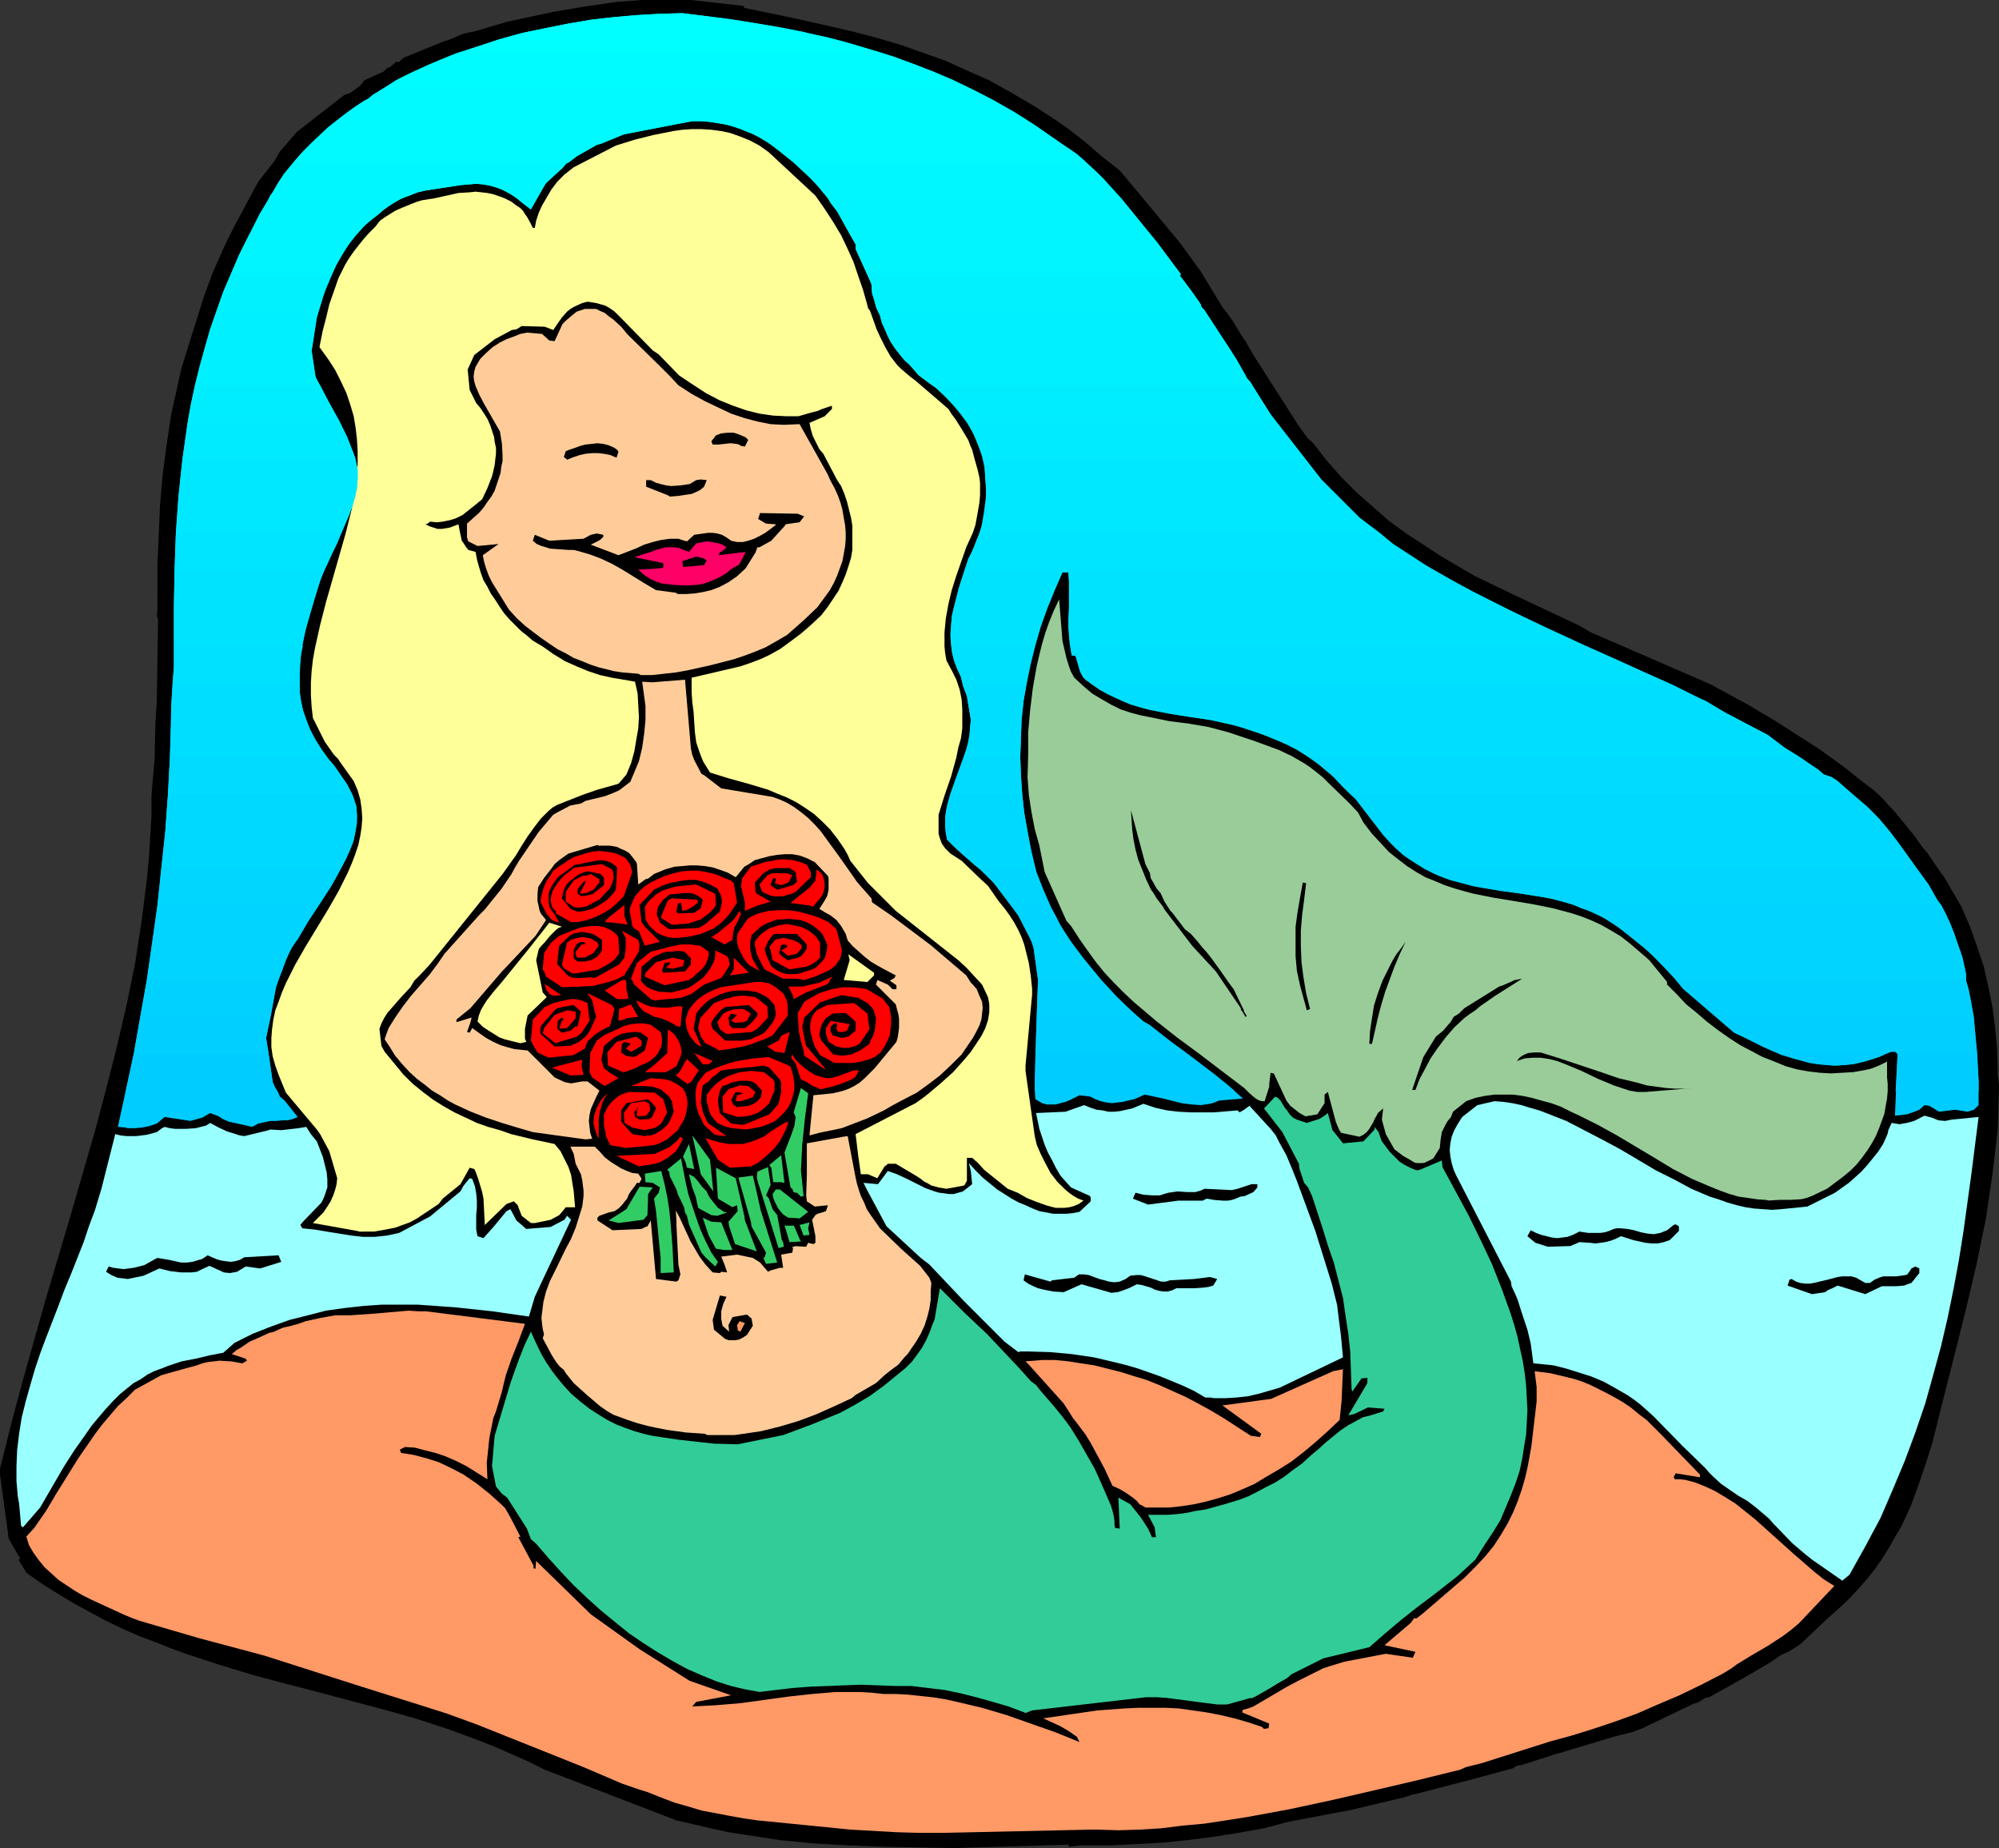 <?xml version="1.0" encoding="UTF-8" standalone="no"?>
<svg
   version="1.0"
   width="129.766mm"
   height="119.958mm"
   id="svg152"
   sodipodi:docname="Mermaid 13.wmf"
   xmlns:inkscape="http://www.inkscape.org/namespaces/inkscape"
   xmlns:sodipodi="http://sodipodi.sourceforge.net/DTD/sodipodi-0.dtd"
   xmlns="http://www.w3.org/2000/svg"
   xmlns:svg="http://www.w3.org/2000/svg">
  <rect width="100%" height="100%" fill="#333333" stroke="none"/>
  <sodipodi:namedview
     id="namedview152"
     pagecolor="#ffffff"
     bordercolor="#000000"
     borderopacity="0.25"
     inkscape:showpageshadow="2"
     inkscape:pageopacity="0.0"
     inkscape:pagecheckerboard="0"
     inkscape:deskcolor="#d1d1d1"
     inkscape:document-units="mm" />
  <defs
     id="defs1">
    <pattern
       id="WMFhbasepattern"
       patternUnits="userSpaceOnUse"
       width="6"
       height="6"
       x="0"
       y="0" />
  </defs>
  <path
     style="fill:#000000;fill-opacity:1;fill-rule:evenodd;stroke:none"
     d="m 233.35,453.383 -16.806,-0.323 -8.403,-0.323 -8.403,-0.485 -8.403,-0.808 -8.403,-1.293 -4.202,-0.646 -4.363,-0.969 -4.202,-0.969 -4.202,-0.969 -32.32,-12.441 -3.878,-1.939 -4.04,-1.777 -4.04,-1.777 -4.04,-1.616 -7.918,-2.908 -7.918,-2.585 -8.08,-2.262 -7.918,-2.1 -7.918,-2.1 -8.08,-2.1 -7.918,-2.1 -7.918,-2.424 -7.918,-2.585 -4.04,-1.454 -4.04,-1.616 -3.878,-1.454 -4.04,-1.777 -4.04,-1.939 -3.878,-2.1 -3.878,-2.1 -4.04,-2.424 L 10.342,388.591 6.464,385.844 4.525,382.613 5.01,382.451 2.101,377.442 1.939,375.988 0,361.769 v -1.454 l 2.586,-10.341 2.747,-10.341 2.909,-10.341 2.909,-10.341 6.141,-20.682 5.979,-20.682 2.747,-10.341 2.586,-10.179 2.424,-10.341 2.101,-10.341 1.616,-10.341 0.646,-5.17 0.646,-5.17 0.485,-5.17 0.323,-5.17 0.323,-5.17 v -5.17 l 0.808,-9.371 v -1.939 l 0.162,-6.463 0.323,-5.009 0.323,-20.359 -0.323,-0.808 0.162,-1.454 v -3.716 -7.271 l 0.323,-7.433 0.323,-7.433 0.646,-7.271 0.97,-7.433 1.131,-7.433 1.616,-7.271 0.808,-3.716 1.131,-3.716 2.747,-8.725 1.778,-5.655 2.101,-5.655 2.424,-5.494 1.293,-2.747 1.454,-2.908 5.979,-11.149 4.04,-5.17 1.293,-2.262 4.202,-4.847 11.635,-9.048 1.454,-0.485 2.424,-1.777 0.97,-1.293 3.878,-1.777 0.808,-0.323 0.97,-0.969 0.646,-0.162 1.454,-1.293 h 0.808 l 0.97,-0.969 2.747,-1.131 7.11,-2.908 1.131,-0.323 3.878,-1.616 3.07,-0.646 1.616,-0.485 2.101,-0.646 3.878,-1.131 3.717,-0.808 7.595,-1.616 7.595,-1.293 7.757,-1.131 L 157.398,0 h 1.616 10.504 l 12.928,1.454 0.162,0.485 10.989,2.262 10.827,2.424 5.494,1.293 5.494,1.454 5.494,1.616 5.494,1.939 5.494,1.939 5.333,2.424 5.494,2.424 5.494,3.07 5.494,3.232 2.747,1.777 2.747,1.777 2.747,1.939 2.747,2.1 2.586,2.1 2.747,2.424 4.525,3.555 0.485,0.485 14.382,17.289 5.171,7.109 5.494,9.048 0.97,1.131 1.454,2.1 2.262,3.716 0.808,1.131 1.939,3.393 11.15,17.45 2.262,3.07 1.131,0.969 3.394,4.363 3.717,4.201 3.717,3.716 4.04,3.555 3.878,3.393 4.202,3.07 4.202,2.747 4.202,2.747 4.363,2.585 4.202,2.424 4.363,2.1 4.363,2.1 8.565,4.039 8.242,3.878 2.747,1.616 29.411,12.765 9.211,5.009 6.787,4.039 6.787,4.363 3.555,2.262 3.394,2.424 3.555,2.585 3.394,2.747 3.394,2.585 1.778,1.616 1.616,1.777 1.778,1.939 1.616,1.939 3.394,4.201 1.454,2.1 1.616,1.939 2.262,3.393 0.808,1.131 0.97,1.293 4.202,7.271 2.101,4.847 1.778,5.009 1.616,4.847 1.131,5.009 0.97,4.847 0.646,5.009 0.485,5.009 0.162,5.009 v 1.616 l 0.323,2.585 -0.162,5.494 -0.162,5.494 -0.646,5.494 -0.646,5.332 -0.808,5.494 -0.808,5.494 -1.131,5.494 -1.131,5.494 -2.586,10.987 -2.747,10.987 -2.747,10.826 -2.747,10.987 -1.616,5.17 -1.778,5.17 -1.939,5.332 -1.131,2.424 -1.293,2.747 -1.454,2.424 -1.454,2.585 -1.616,2.585 -1.778,2.585 -1.939,2.424 -2.101,2.424 -2.424,2.585 -2.424,2.262 -3.07,2.747 -6.302,5.978 -2.747,1.777 -2.101,0.969 -2.586,1.777 -6.626,3.878 -8.403,4.686 -0.97,0.162 -1.778,1.131 -1.131,0.323 -12.443,5.978 -2.586,0.969 -4.525,1.131 -2.101,0.646 -12.928,3.878 -7.595,2.424 -1.131,0.162 -0.97,0.646 -10.181,2.747 -13.09,3.393 -1.454,0.323 -1.939,0.646 -12.928,3.07 -15.352,2.908 -6.141,1.616 -6.302,1.131 -6.141,0.969 -6.302,0.808 -6.302,0.646 -6.141,0.323 -6.302,0.323 h -6.141 -1.454 l -2.747,0.323 -0.162,-0.485 -27.957,0.808 z"
     id="path1" />
  <path
     style="fill:#ff9966;fill-opacity:1;fill-rule:evenodd;stroke:none"
     d="m 231.249,449.667 h -5.656 l -5.656,-0.162 -5.656,-0.323 -5.656,-0.323 -11.312,-1.131 -11.474,-1.131 -3.394,-0.485 -3.555,-0.646 -3.394,-0.646 -3.394,-0.646 -3.232,-0.969 -3.394,-0.969 -3.394,-1.293 -3.232,-1.293 -2.101,-0.646 -4.202,-1.454 -4.525,-1.939 -4.525,-1.939 -8.888,-3.555 -8.888,-3.555 -8.888,-3.555 -7.11,-2.585 -7.11,-2.262 -13.898,-4.363 -23.755,-7.594 -16.322,-4.363 -14.382,-4.201 -1.778,-0.646 -1.939,-0.808 -3.878,-1.777 -4.202,-1.939 -2.262,-1.131 -1.939,-1.131 -1.939,-1.293 -1.939,-1.293 -1.778,-1.616 -1.616,-1.454 -1.454,-1.777 -1.293,-1.777 -1.131,-1.939 -0.646,-2.1 1.939,-2.1 2.909,-4.201 2.586,-4.363 5.333,-8.564 2.909,-4.201 1.454,-2.1 1.616,-2.1 1.778,-2.1 1.939,-2.262 2.101,-1.939 2.101,-2.1 6.464,-3.555 5.171,-1.454 3.555,-0.969 1.293,-0.485 1.454,-0.323 1.454,-0.162 1.293,-0.162 2.909,0.162 2.747,0.485 1.131,-0.646 -0.323,-0.485 -3.394,-1.131 1.131,-0.969 1.131,-0.646 2.101,-1.454 2.262,-0.969 2.424,-1.131 1.293,-0.323 2.101,-0.969 2.101,-0.485 1.778,-0.485 1.778,-0.646 3.717,-0.808 1.778,-0.323 1.778,-0.323 h 1.939 1.778 l 4.848,-0.323 9.373,-0.808 2.586,0.162 h 1.778 l 24.24,3.07 -1.616,4.363 -1.616,4.039 -1.454,4.201 -0.485,1.939 -0.485,2.1 -1.454,4.847 -0.646,1.616 -0.323,1.616 -0.323,1.616 -0.323,1.616 -0.162,1.454 -0.162,1.616 -0.323,3.07 0.162,4.039 -2.586,-1.616 -2.586,-1.616 -2.586,-1.293 -2.586,-1.131 -2.424,-0.808 -2.586,-0.646 -2.424,-0.646 -2.424,-0.162 -1.293,0.646 0.323,0.808 3.07,0.485 3.07,0.808 3.07,0.969 3.07,1.454 3.07,1.616 3.07,2.1 3.07,2.424 1.454,1.293 1.616,1.454 0.97,0.969 0.646,1.131 0.646,1.131 2.424,4.686 -0.485,0.162 3.717,6.948 v 0.646 l 0.485,0.162 0.162,-1.939 13.413,13.088 11.958,8.564 12.282,7.756 10.181,3.555 -8.565,1.616 -0.97,1.131 5.979,-0.323 5.818,-0.485 11.797,-1.616 5.818,-0.646 5.818,-0.485 h 2.909 2.909 l 2.909,0.162 2.909,0.323 h 3.07 l 3.07,0.162 2.909,0.323 3.07,0.323 3.07,0.485 2.909,0.646 6.141,1.454 5.979,1.777 5.979,2.1 5.979,2.1 5.979,2.424 -0.646,-1.293 -2.101,-1.454 -1.939,-1.131 -2.101,-0.969 -2.101,-0.969 6.626,-0.969 6.626,-0.969 6.626,-0.485 3.394,-0.162 h 3.394 3.394 l 3.232,0.162 3.394,0.485 3.394,0.485 3.394,0.646 3.394,0.808 3.394,0.969 3.394,1.131 0.485,0.485 1.131,-0.162 0.162,-1.131 -6.626,-2.747 0.162,-0.646 1.293,-0.323 1.293,-0.485 8.242,-4.847 3.07,-1.616 2.909,-1.454 2.909,-1.454 1.454,-0.485 1.616,-0.485 2.101,-0.646 10.181,-1.939 6.626,0.969 0.646,-1.454 -7.595,-1.616 6.464,-5.494 0.808,-1.131 h 0.646 l 1.454,-1.131 10.342,-8.887 2.586,-2.585 2.424,-2.585 2.101,-2.585 1.778,-2.747 1.616,-2.747 1.293,-2.585 1.131,-2.747 0.97,-2.747 0.808,-2.747 0.646,-2.747 0.485,-2.585 0.485,-2.747 0.646,-5.494 0.646,-5.494 v -3.555 l -0.485,-3.878 3.878,0.485 4.04,0.969 1.939,0.485 1.939,0.646 1.939,0.808 1.939,0.969 1.939,0.969 2.101,1.131 1.939,1.131 1.939,1.293 1.939,1.616 1.939,1.454 1.778,1.777 1.939,1.939 9.373,9.695 v 0.646 l -5.979,-0.969 -0.485,0.969 0.323,0.485 h 1.293 l 1.293,0.162 2.424,0.646 2.424,0.969 2.424,1.131 2.424,1.454 2.586,1.616 2.424,1.939 2.424,1.939 9.534,8.564 4.848,4.201 2.424,1.939 2.586,1.616 -8.726,9.21 -1.939,1.616 -1.939,1.454 -3.717,2.424 -3.878,2.262 -3.717,2.262 -1.293,0.969 -2.101,1.293 -5.333,2.747 -5.333,2.585 -5.333,2.262 -5.171,2.262 -5.333,1.939 -5.333,1.777 -5.171,1.616 -5.333,1.454 -16.806,5.332 -3.878,0.969 -1.454,0.646 -10.504,2.585 -10.342,2.424 -10.504,2.424 -10.504,2.262 -10.504,1.939 -5.171,0.808 -5.333,0.808 -5.333,0.485 -5.171,0.646 -5.333,0.323 -5.171,0.162 -5.333,-0.162 h -1.293 z"
     id="path2" />
  <path
     style="fill:#32cc99;fill-opacity:1;fill-rule:evenodd;stroke:none"
     d="m 251.288,420.098 -3.878,-1.454 -3.878,-1.131 -4.04,-1.131 -3.878,-0.969 -3.878,-0.808 -4.04,-0.485 -4.04,-0.485 h -3.878 l -8.565,-0.323 -4.202,0.162 -4.04,0.162 -4.202,0.162 -4.202,0.323 -4.202,0.485 -4.04,0.485 -3.555,-0.646 -3.394,-0.808 -3.555,-1.131 -3.555,-1.454 -3.717,-1.616 -3.555,-1.939 -3.555,-2.1 -3.555,-2.262 -3.555,-2.424 -3.394,-2.747 -3.555,-2.908 -3.232,-2.908 -3.394,-3.232 -3.07,-3.232 -3.07,-3.393 -3.07,-3.555 -1.293,-1.131 -0.97,-2.585 -4.848,-7.594 -1.293,-0.969 -1.454,-1.777 -0.97,-5.009 0.646,-7.433 1.939,-6.463 1.939,-6.463 1.131,-3.232 1.131,-3.07 1.293,-3.232 1.454,-3.07 1.616,3.555 0.97,1.939 1.131,1.939 1.293,1.939 1.454,1.939 1.616,1.939 1.778,1.939 2.262,1.939 2.262,1.777 2.262,1.454 2.101,1.293 2.262,1.131 2.101,0.808 2.262,0.808 2.262,0.646 2.101,0.485 2.101,0.323 4.363,0.646 4.363,0.485 4.363,0.485 5.818,0.162 11.15,-2.262 6.949,-2.585 3.555,-1.454 3.555,-1.454 3.555,-1.939 3.555,-2.1 1.778,-1.293 1.778,-1.293 1.778,-1.454 1.778,-1.454 1.778,-1.454 1.616,-1.616 1.293,-1.777 1.131,-1.616 0.97,-1.777 0.808,-1.777 0.646,-1.777 0.646,-1.616 1.293,-7.594 2.909,2.908 2.909,2.908 2.909,2.747 2.909,2.747 5.333,5.655 2.586,2.747 2.747,3.07 1.293,0.969 1.131,1.454 1.131,1.293 2.101,2.424 2.101,2.585 1.939,2.585 2.101,3.393 1.939,3.393 1.939,3.393 1.454,3.232 0.646,1.454 0.97,2.262 0.97,2.262 0.323,1.131 0.323,1.293 0.162,1.131 v 0.969 l 0.162,0.808 1.131,0.162 -0.323,-7.594 2.909,1.616 2.586,3.232 1.778,2.747 0.97,2.1 h 0.97 l -0.323,-2.424 -1.616,-3.07 v 0 h 2.424 2.424 l 2.262,-0.162 2.424,-0.323 2.262,-0.485 2.262,-0.323 4.686,-1.293 3.717,-1.131 2.101,-0.808 2.262,-1.131 2.101,-1.131 2.262,-1.131 2.262,-1.454 2.101,-1.616 2.262,-1.616 2.101,-1.939 1.939,-1.616 1.778,-1.616 3.555,-2.908 1.939,-1.293 1.778,-0.969 1.778,-0.969 1.939,-0.485 2.586,-0.808 0.485,-0.162 0.323,-0.646 -4.04,-0.323 -3.394,1.616 -1.454,0.323 4.686,-7.917 v -1.293 l -1.454,0.162 -2.262,3.232 -0.162,-0.646 -0.162,-4.524 -0.162,-4.524 -0.485,-4.524 -0.646,-4.201 -0.646,-4.524 -1.131,-4.363 -1.131,-4.363 -1.454,-4.201 -1.131,-3.716 -2.747,-8.402 -0.97,-2.1 -0.97,-1.131 -1.131,-3.393 -0.162,-1.293 -4.04,-7.756 -4.525,-5.817 0.646,-0.646 2.101,-2.262 0.646,0.323 0.646,0.646 0.485,0.808 0.485,0.808 0.646,0.808 0.646,0.969 0.808,0.808 0.97,0.485 2.424,0.808 3.07,-0.969 1.293,-0.808 0.808,-0.646 1.131,4.201 0.808,0.969 1.778,2.262 5.01,-0.485 2.747,-2.908 v -0.646 l 0.97,1.293 0.485,1.454 0.323,0.808 0.97,1.293 0.97,1.293 1.131,1.131 1.293,1.293 1.293,0.808 1.293,0.646 1.131,0.485 0.646,0.162 0.646,-0.162 5.333,-2.262 0.162,1.616 3.232,5.978 3.232,5.978 2.909,5.978 2.747,5.817 2.424,6.14 2.101,5.817 0.97,3.07 0.808,2.908 0.646,3.07 0.646,2.908 0.485,3.07 0.323,2.908 0.162,3.07 0.162,2.908 -0.162,3.07 -0.162,2.908 -0.485,2.908 -0.485,3.07 -0.646,3.07 -0.97,2.908 -1.131,2.908 -1.293,3.07 -1.293,3.07 -1.778,2.908 -1.939,2.908 -1.939,3.07 -0.485,0.808 -4.363,4.039 -5.979,4.686 -3.878,2.908 -3.878,3.07 -4.04,3.393 -3.878,3.393 -11.312,2.747 -7.757,3.878 -1.131,0.969 -2.262,1.293 -2.101,1.293 -2.262,1.293 -1.131,0.646 -1.131,0.485 v -0.162 l -5.818,1.616 h -2.424 l -2.586,-0.323 -9.858,-1.293 -2.424,-0.162 h -2.586 l -27.957,3.232 -1.616,0.646 z"
     id="path3" />
  <path
     style="fill:#99ffff;fill-opacity:1;fill-rule:evenodd;stroke:none"
     d="m 451.995,387.783 -7.434,-5.17 -1.616,-1.293 -3.232,-2.747 -4.686,-4.847 -0.97,-1.131 -1.131,-0.969 -2.101,-1.777 -2.101,-1.616 -2.262,-1.293 -2.101,-1.454 -2.101,-1.454 -1.939,-1.777 -0.97,-0.969 -0.97,-1.131 -5.494,-5.332 -7.272,-7.433 -1.616,-1.454 -1.454,-1.293 -1.454,-1.131 -1.616,-1.131 -3.07,-1.777 -2.909,-1.616 -3.07,-1.293 -3.07,-0.969 -3.07,-0.969 -3.232,-0.808 -4.848,-0.485 -0.646,-4.847 -0.808,-3.393 -1.293,-3.878 -1.131,-3.555 -0.485,-1.131 -0.97,-2.1 -0.162,-1.131 -13.574,-26.337 -0.485,-1.131 -0.485,-1.616 -0.323,-1.616 -0.162,-1.616 0.162,-1.616 0.323,-1.616 0.646,-1.616 0.808,-1.454 1.131,-1.777 3.717,-2.908 4.202,-0.969 2.101,0.162 2.262,0.323 2.262,0.485 2.101,0.646 2.262,0.646 2.101,0.808 4.525,1.777 4.363,2.262 4.363,2.262 4.525,2.424 4.363,2.585 4.363,2.585 4.525,2.262 4.202,2.262 4.525,1.939 2.101,0.646 2.262,0.808 2.262,0.646 2.101,0.485 2.101,0.323 2.262,0.162 2.262,0.162 2.101,-0.162 6.464,-0.646 6.787,-3.393 3.394,-2.424 1.454,-1.293 1.616,-1.454 1.454,-1.616 1.454,-1.777 1.293,-1.616 1.131,-1.777 0.808,-1.777 0.323,-0.808 0.162,-0.808 0.808,-1.777 0.97,0.162 0.97,0.162 0.808,-0.162 0.97,-0.162 1.778,-0.485 1.939,-0.969 0.646,-0.323 1.778,0.485 1.616,0.646 1.616,0.162 0.808,-0.162 0.808,-0.162 6.626,-0.646 -1.778,14.057 -1.939,14.057 -1.131,7.109 -1.293,6.948 -1.454,7.109 -1.616,6.948 -1.939,7.109 -1.939,6.948 -2.424,7.109 -2.586,6.948 -2.909,6.948 -3.07,7.109 -3.717,6.948 -3.878,6.948 z"
     id="path4" />
  <path
     style="fill:#99ffff;fill-opacity:1;fill-rule:evenodd;stroke:none"
     d="M 5.171,374.372 4.848,370.656 4.686,368.879 4.363,367.101 4.04,363.385 v -1.777 -1.939 l 0.162,-3.878 0.485,-4.039 0.646,-4.039 0.97,-3.878 1.131,-4.039 1.131,-3.878 1.293,-3.878 1.454,-3.878 3.07,-7.917 1.454,-3.878 1.616,-3.878 3.07,-7.756 1.293,-3.878 1.454,-3.878 1.616,-5.332 3.394,-13.411 1.293,0.323 1.454,0.162 h 1.131 1.293 l 2.586,-0.323 2.424,-0.646 1.293,-0.969 0.646,-0.323 1.293,0.323 1.293,0.162 h 1.293 1.293 l 2.424,-0.162 2.586,-0.646 0.97,-0.646 2.101,1.131 2.101,0.969 2.101,0.646 0.97,0.323 1.131,0.162 5.979,-1.454 0.323,-0.162 2.747,0.162 4.202,-0.485 1.939,-0.323 1.131,1.777 1.454,1.777 1.454,3.716 0.485,1.939 0.485,1.939 0.162,1.777 v 1.939 l -0.323,0.969 -0.323,0.969 -0.323,0.808 -0.485,0.969 -4.525,4.686 -0.646,0.808 0.485,0.808 3.07,0.323 2.909,0.485 5.979,0.969 2.909,0.323 h 2.909 l 3.07,-0.323 1.454,-0.323 1.454,-0.323 7.595,-4.039 7.434,-6.14 0.808,-1.454 1.454,-1.777 0.646,0.162 0.646,1.777 0.323,1.777 0.162,1.777 v 1.777 l -0.162,1.777 v 3.555 l 0.323,1.616 1.454,0.485 2.586,-2.908 3.07,-3.716 0.97,-0.485 1.454,2.747 2.424,2.1 5.979,-0.485 3.394,-1.777 0.646,-0.969 0.97,0.969 -7.918,16.804 -0.97,2.1 -1.454,4.847 -9.05,-1.293 -9.05,-0.969 -4.525,-0.323 -4.525,-0.323 h -4.525 -4.525 l -4.525,0.323 -4.363,0.485 -4.686,0.646 -4.363,1.131 -4.525,1.131 -4.525,1.616 -4.525,1.777 -4.525,2.262 -2.747,2.424 -3.394,0.646 -3.394,0.808 -3.394,0.646 -3.394,1.131 -1.616,0.646 -1.778,0.646 -1.616,0.808 -1.616,1.131 -1.778,0.969 -1.616,1.293 -1.778,1.454 -1.616,1.616 -1.939,2.1 -1.778,2.1 -1.616,1.939 -1.454,2.1 -2.747,3.878 -2.586,4.039 -5.818,10.018 -4.202,4.847 z"
     id="path5" />
  <path
     style="fill:#ff9966;fill-opacity:1;fill-rule:evenodd;stroke:none"
     d="m 280.537,369.525 -0.97,-0.485 -0.646,-0.808 -0.97,-0.808 -1.616,-1.131 -1.616,-0.969 -1.778,-0.808 -1.939,-4.201 -2.262,-4.201 -1.131,-2.1 -1.293,-2.1 -1.454,-1.939 -1.616,-2.1 -2.262,-3.555 -8.565,-9.533 -0.808,-0.808 4.04,-0.323 h 3.232 l 3.232,0.323 3.07,0.485 3.232,0.485 3.232,0.808 3.232,0.808 3.07,0.969 3.232,0.969 3.232,1.293 3.232,1.454 3.232,1.454 3.07,1.616 3.232,1.777 3.232,1.939 3.232,2.1 3.232,2.1 2.262,0.323 0.323,-0.808 -9.534,-6.948 11.958,-1.616 15.19,-6.786 2.424,-0.485 -0.323,7.594 -0.485,4.847 -2.909,2.747 -3.07,2.747 -2.909,2.424 -2.909,2.262 -3.07,1.939 -3.07,1.777 -2.909,1.777 -2.909,1.293 -3.07,1.293 -3.07,0.969 -2.909,0.808 -2.909,0.646 -3.07,0.485 -3.07,0.323 h -2.909 -2.909 z"
     id="path6" />
  <path
     style="fill:#ffcc99;fill-opacity:1;fill-rule:evenodd;stroke:none"
     d="m 172.912,351.752 -4.686,-0.323 -4.686,-0.646 -2.424,-0.485 -2.262,-0.485 -2.424,-0.646 -2.424,-0.808 -1.778,-0.646 -1.778,-0.646 -1.616,-0.969 -1.616,-1.131 -3.232,-2.747 -3.232,-2.908 -1.939,-2.424 -0.485,-0.808 -0.97,-0.808 -0.808,-0.969 -1.131,-1.777 -1.131,-2.1 -1.131,-2.1 0.323,-0.969 -0.323,-1.293 -0.162,-1.293 -0.162,-1.454 0.162,-1.293 0.323,-2.585 0.646,-2.585 0.97,-2.585 1.293,-2.585 2.586,-5.332 1.293,-2.424 1.131,-2.747 0.808,-2.585 0.808,-2.585 0.162,-1.293 0.162,-1.293 v -1.293 l -0.162,-1.293 -0.162,-1.293 -0.323,-1.454 -0.646,-1.293 -0.646,-1.293 -0.485,-2.424 -0.808,-1.777 h 5.979 l 1.293,1.293 1.131,1.293 1.454,1.131 1.293,0.808 1.293,0.808 1.454,0.646 1.293,0.485 1.454,0.162 0.646,0.969 0.162,0.323 -0.485,0.969 h -0.646 l -0.646,0.969 -0.646,0.808 -0.646,0.969 -0.485,1.131 -0.646,0.808 -0.646,0.808 -0.808,0.808 -0.97,0.646 -1.454,0.323 -2.262,0.808 -0.485,0.485 v 0.646 l 3.717,2.424 7.11,-0.323 0.97,-0.485 0.485,-0.162 0.808,-1.454 1.293,14.38 5.01,0.646 0.485,-0.323 0.485,-1.454 -0.485,-2.424 -0.485,-9.695 v -1.131 l -0.162,-2.424 0.97,1.777 0.808,1.777 1.778,3.878 1.131,1.939 1.131,1.939 1.454,1.939 1.778,1.939 1.778,0.162 0.323,-0.323 1.454,0.162 -0.646,-1.939 -0.808,-1.939 3.878,-0.485 3.878,0.808 1.778,1.131 1.939,2.262 0.646,-0.323 2.262,-0.646 h 0.808 l -0.485,-3.232 2.747,-0.485 0.162,-1.131 -0.485,-0.808 -0.323,-0.646 -0.646,-1.454 -0.323,-1.293 -0.323,-1.454 h 2.262 l 0.808,1.939 1.131,2.262 h -1.131 l -0.808,0.969 3.07,0.162 0.485,-0.969 1.293,0.323 0.485,-0.323 v -1.616 l -0.808,-4.039 0.808,-1.131 0.485,-0.323 1.131,-0.323 0.485,-0.162 0.485,-0.162 0.485,-1.454 -3.232,0.323 -1.939,-1.293 -0.162,-1.454 0.162,-4.847 v -7.917 l 8.888,-1.616 1.131,-0.162 1.939,10.179 0.323,1.454 0.485,1.616 0.485,1.454 0.808,1.616 0.646,1.616 0.97,1.454 1.131,1.616 1.131,1.616 5.171,5.009 4.686,4.201 2.262,2.908 0.485,1.293 -0.162,2.1 v 2.1 l -0.323,2.1 -0.485,1.939 -0.646,2.1 -0.97,2.1 -1.131,1.939 -1.454,2.1 -0.646,0.969 -0.808,0.808 -1.454,1.777 -1.778,1.293 -1.616,1.293 -2.101,1.939 -5.01,2.908 -0.97,0.808 -4.525,2.1 -4.363,1.939 -4.363,1.616 -4.363,1.293 -4.525,1.131 -4.363,0.646 -2.262,0.323 h -2.101 -2.262 -2.262 z"
     id="path7" />
  <path
     style="fill:#99ffff;fill-opacity:1;fill-rule:evenodd;stroke:none"
     d="m 297.02,342.865 h -1.293 l -2.747,-1.616 -2.747,-1.293 -2.747,-1.131 -2.747,-1.131 -2.747,-0.969 -2.747,-0.969 -2.747,-0.808 -2.586,-0.646 -5.494,-1.293 -5.494,-0.808 -5.333,-0.485 -5.494,-0.162 v 0 h -1.778 l -0.485,0.162 -3.394,-2.585 -9.858,-9.856 -8.565,-9.048 -2.101,-1.616 -8.403,-7.756 -4.848,-9.048 -0.808,-1.616 3.555,0.323 2.424,-3.232 2.262,0.808 2.424,1.131 2.262,1.131 2.262,1.131 2.262,0.808 1.131,0.323 1.293,0.162 1.131,0.162 h 1.131 l 1.131,-0.323 1.131,-0.323 2.262,-1.777 -0.323,-3.232 -0.485,-1.939 1.616,1.777 1.778,1.777 1.778,1.454 1.778,1.454 1.778,1.131 1.778,1.131 1.778,0.969 1.616,0.646 1.778,0.808 1.616,0.646 1.778,0.323 1.616,0.323 h 1.616 1.616 l 1.616,-0.162 1.616,-0.323 2.747,-2.585 v -0.808 l -0.162,-0.485 -4.686,-2.1 -2.586,-2.908 -1.131,-1.939 -0.97,-1.939 -0.97,-1.777 -0.808,-1.939 -0.646,-1.939 -0.646,-1.939 -0.808,-3.878 7.272,-0.323 1.293,-0.485 3.232,-1.131 1.616,0.646 1.454,0.485 1.454,0.162 1.454,0.323 h 1.454 l 1.454,-0.162 2.909,-0.646 2.747,-1.131 2.909,0.969 2.909,0.646 2.747,0.323 3.07,0.162 h 2.747 2.909 l 5.818,-0.485 0.485,0.485 1.131,-0.646 1.293,-0.969 5.333,5.817 1.131,1.454 0.808,1.616 1.778,3.232 1.293,3.07 1.293,3.232 4.525,12.28 3.232,10.341 0.808,2.585 0.646,2.585 0.646,2.585 0.323,2.585 0.646,5.17 0.485,5.17 -15.514,7.433 -5.01,1.454 -2.747,0.646 -2.909,0.323 -2.747,0.162 h -2.747 z"
     id="path8" />
  <path
     style="fill:#000000;fill-opacity:1;fill-rule:evenodd;stroke:none"
     d="m 178.891,328.808 -0.97,-0.323 -2.747,-2.262 -0.323,-2.424 1.778,-5.978 1.616,0.323 -0.808,1.777 -0.485,1.777 v 0.969 0.808 l 0.162,0.969 0.162,0.808 1.616,1.454 -0.162,-1.616 0.97,-1.939 0.808,-0.162 2.747,-0.485 1.131,0.969 0.323,1.777 -1.454,2.262 -0.485,0.323 -0.485,0.323 -0.97,0.485 -0.97,0.162 h -0.97 z"
     id="path9" />
  <path
     style="fill:#ff9966;fill-opacity:1;fill-rule:evenodd;stroke:none"
     d="m 180.992,326.384 v -0.323 l -0.162,-0.969 0.646,-0.969 1.293,0.485 -1.131,2.1 z"
     id="path10" />
  <path
     style="fill:#000000;fill-opacity:1;fill-rule:evenodd;stroke:none"
     d="m 444.561,317.497 -5.979,-2.1 0.485,-1.454 0.485,-0.162 1.131,0.646 0.97,0.323 1.293,0.162 h 1.131 l 0.97,-0.162 1.293,-0.323 2.101,-0.485 2.424,-0.646 1.131,-0.162 h 1.131 1.131 l 1.131,0.323 1.131,0.646 1.131,0.646 h 1.131 l 1.131,-0.808 1.131,-0.485 0.97,-0.323 h 1.131 2.101 l 1.131,-0.162 1.131,-0.162 0.485,-0.162 0.97,-1.454 0.97,-0.485 0.97,0.485 v 1.131 l -1.939,2.424 -0.97,0.323 -0.808,0.323 -1.939,0.162 h -3.555 l -4.04,1.939 -6.787,-2.1 -1.293,0.646 -1.131,0.485 -0.646,0.485 z"
     id="path11" />
  <path
     style="fill:#000000;fill-opacity:1;fill-rule:evenodd;stroke:none"
     d="m 272.134,317.013 -6.787,-1.939 -4.363,1.939 -2.586,-0.162 -2.424,-0.485 -1.293,-0.323 -1.131,-0.485 -1.293,-0.646 -1.131,-0.808 0.323,-1.454 6.302,1.777 0.323,-0.323 5.494,-0.646 1.131,-0.808 h 1.293 l 1.131,0.162 2.586,0.969 1.293,0.323 1.131,0.323 1.293,0.162 1.293,-0.162 1.454,-0.646 1.131,-0.808 1.616,-0.162 h 0.97 l 1.131,0.323 1.939,0.646 0.97,0.323 0.97,0.323 h 1.131 l 0.97,-0.323 5.979,-0.323 3.878,-0.485 1.778,0.485 -0.97,1.616 -1.131,0.323 -1.131,0.162 -2.262,0.162 h -2.262 -2.262 l -0.97,0.485 -1.131,0.323 h -1.131 l -0.97,-0.162 -1.131,-0.323 -0.97,-0.485 -1.131,-0.323 -1.131,-0.323 -1.131,-0.162 -1.616,0.808 -1.616,0.646 -1.454,0.485 -1.616,0.162 z"
     id="path12" />
  <path
     style="fill:#000000;fill-opacity:1;fill-rule:evenodd;stroke:none"
     d="m 31.35,313.781 -2.586,-0.323 -1.454,-0.646 -1.293,-0.808 0.646,-1.293 1.131,0.323 1.293,0.162 1.293,0.162 1.131,-0.162 1.293,-0.162 1.293,-0.323 1.293,-0.323 1.131,-0.646 1.454,-0.808 0.646,-0.323 2.909,0.485 2.909,0.646 h 1.293 l 1.454,-0.162 1.616,-0.485 0.646,-0.162 0.808,-0.485 0.646,-0.485 2.262,0.969 1.131,0.323 1.131,0.162 1.131,0.162 1.131,-0.162 1.131,-0.323 1.131,-0.646 8.403,-0.485 0.646,1.616 -5.171,1.616 -3.555,-0.485 -2.101,1.293 -1.778,0.323 -1.454,-0.162 -3.555,-1.616 -1.778,0.808 -1.293,0.646 -1.293,0.162 H 45.733 44.44 l -2.747,-0.323 -2.586,-0.646 -3.878,1.777 z"
     id="path13" />
  <path
     style="fill:#32cc65;fill-opacity:1;fill-rule:evenodd;stroke:none"
     d="m 162.085,312.327 v -2.1 -1.616 l -1.131,-11.472 -0.485,-3.07 1.131,-1.454 0.323,-1.293 -1.778,-1.131 -1.778,-0.162 -0.162,-2.1 4.04,-0.646 0.808,3.232 0.646,3.07 0.485,3.07 0.323,3.07 0.485,6.14 0.323,6.301 z"
     id="path14" />
  <path
     style="fill:#32cc65;fill-opacity:1;fill-rule:evenodd;stroke:none"
     d="m 175.497,310.711 -2.424,-2.262 -0.97,-1.131 -3.07,-6.948 -0.485,-2.1 -0.485,-0.808 -0.162,-1.131 -1.616,-3.393 -0.323,-1.131 -1.616,-3.232 -0.162,-1.131 -0.485,-0.485 3.394,-2.747 1.131,5.817 0.646,2.908 0.97,2.908 0.97,2.908 0.97,2.747 1.293,2.908 1.454,2.908 1.616,2.262 z"
     id="path15" />
  <path
     style="fill:#32cc65;fill-opacity:1;fill-rule:evenodd;stroke:none"
     d="m 187.941,310.065 -0.646,-1.454 0.323,-0.162 0.323,-1.131 -3.555,-6.463 -0.162,-1.131 -3.07,-10.826 3.555,-0.485 0.97,4.201 0.97,4.363 4.04,12.765 z"
     id="path16" />
  <path
     style="fill:#32cc65;fill-opacity:1;fill-rule:evenodd;stroke:none"
     d="m 185.678,306.995 -5.333,-1.777 -1.454,-4.363 -0.162,-1.131 2.262,-2.585 -0.162,-1.454 -0.808,0.323 -0.323,0.162 -3.555,-2.1 -0.485,-7.594 4.848,2.585 2.101,9.21 0.162,1.131 z"
     id="path17" />
  <path
     style="fill:#32cc65;fill-opacity:1;fill-rule:evenodd;stroke:none"
     d="m 177.76,306.672 -2.101,-0.323 -1.778,-3.232 -1.454,-4.363 2.101,0.969 2.424,0.162 2.747,6.786 z"
     id="path18" />
  <path
     style="fill:#32cc65;fill-opacity:1;fill-rule:evenodd;stroke:none"
     d="m 191.011,306.187 -4.525,-14.542 -0.485,-1.454 -0.323,-1.293 0.162,-1.454 2.586,-1.131 0.646,4.363 -1.131,2.585 0.646,0.646 0.97,2.747 1.131,1.454 1.131,6.14 0.323,0.485 0.162,1.131 z"
     id="path19" />
  <path
     style="fill:#000000;fill-opacity:1;fill-rule:evenodd;stroke:none"
     d="m 379.76,305.864 -3.07,-0.969 -1.939,-1.616 0.808,-1.454 1.293,0.646 1.293,0.485 1.293,0.323 1.293,0.323 1.293,0.162 1.293,-0.162 1.293,-0.162 1.293,-0.485 1.616,-0.808 2.101,0.323 h 2.101 0.97 l 1.131,-0.162 0.97,-0.323 1.131,-0.485 0.808,-0.162 h 0.808 l 1.778,0.162 1.616,0.323 1.616,0.485 1.616,0.323 1.616,0.162 0.808,-0.162 0.808,-0.162 0.808,-0.323 0.808,-0.323 1.616,-1.293 0.485,-0.162 0.808,0.485 v 1.131 l -2.262,2.262 -1.454,0.485 -1.454,0.323 h -1.454 l -1.616,-0.162 -1.454,-0.323 -1.454,-0.323 -3.07,-0.969 -1.293,0.646 -1.293,0.485 -1.293,0.323 -1.131,0.162 -1.293,0.162 -1.293,-0.162 -2.586,-0.162 -2.262,0.969 z"
     id="path20" />
  <path
     style="fill:#32cc65;fill-opacity:1;fill-rule:evenodd;stroke:none"
     d="m 197.152,303.117 -0.97,-2.585 2.424,-0.646 -0.323,1.454 0.323,1.616 z"
     id="path21" />
  <path
     style="fill:#ffff99;fill-opacity:1;fill-rule:evenodd;stroke:none"
     d="m 87.587,301.986 -10.827,-1.939 1.293,-1.293 1.293,-1.293 0.97,-1.454 0.808,-1.293 0.646,-1.454 0.485,-1.454 0.323,-1.293 0.162,-1.454 -1.616,-5.494 -0.323,-1.131 -2.262,-4.201 -0.808,-1.131 -7.595,-9.048 -1.778,-4.363 -0.808,-2.262 -0.646,-2.262 -0.323,-2.262 v -2.262 l 0.162,-2.1 0.323,-2.424 0.485,-2.262 0.808,-2.1 0.808,-2.262 0.97,-2.262 2.262,-4.524 2.586,-4.524 2.747,-4.524 2.747,-4.524 2.586,-4.524 2.262,-4.524 0.97,-2.262 0.808,-2.1 0.808,-2.424 0.485,-2.262 0.323,-2.1 0.162,-2.262 -0.162,-2.262 -0.323,-2.262 -0.646,-2.262 -0.97,-2.262 -3.232,-4.524 -0.646,-0.969 -0.97,-0.969 -2.262,-3.232 -2.909,-5.817 -0.323,-2.908 -0.162,-2.747 v -2.908 l 0.162,-2.747 0.323,-2.908 0.485,-2.747 1.293,-5.817 1.454,-5.655 1.616,-5.655 1.616,-5.655 1.616,-5.655 1.454,-5.817 0.485,-2.908 0.485,-2.747 0.323,-2.908 0.162,-2.747 v -2.908 l -0.162,-2.747 -0.323,-2.908 -0.485,-2.908 -0.808,-2.747 -0.97,-2.908 -1.293,-2.747 -1.454,-2.908 -1.778,-2.747 -2.101,-2.908 0.808,-4.039 0.808,-3.07 0.808,-3.393 1.131,-3.232 1.131,-3.232 1.616,-3.232 0.97,-1.616 1.131,-1.616 1.131,-1.454 1.293,-1.616 1.293,-1.454 1.616,-1.616 1.131,-1.454 1.131,-0.808 1.293,-0.808 1.293,-0.808 1.454,-0.646 2.747,-1.131 1.293,-0.485 1.131,-0.323 3.07,-0.485 2.909,-0.646 2.909,-0.646 2.747,-0.162 1.454,-0.162 1.454,0.162 1.454,0.162 1.454,0.323 1.454,0.485 1.293,0.485 1.616,0.808 1.293,0.969 0.97,0.646 0.646,0.646 0.485,0.808 0.485,0.646 0.808,1.454 0.646,1.293 h 0.485 l 0.323,-1.777 0.646,-1.939 0.808,-1.777 1.131,-1.939 1.131,-1.939 1.454,-1.939 1.778,-1.777 2.262,-1.777 10.342,-5.332 4.686,-1.454 4.525,-1.131 2.424,-0.485 2.424,-0.485 2.262,-0.323 2.424,-0.162 h 2.262 l 2.424,0.162 2.424,0.323 2.262,0.485 2.262,0.808 2.424,0.969 2.424,1.293 2.262,1.616 11.474,10.664 2.262,3.232 2.101,3.232 1.939,3.232 1.616,3.393 1.454,3.232 1.131,3.393 1.131,3.232 0.97,3.393 0.323,1.293 0.485,0.646 0.808,2.262 0.808,2.262 0.97,2.1 1.131,2.262 1.293,2.262 1.616,2.1 0.97,0.969 1.131,0.969 1.131,0.969 1.293,0.969 8.08,6.948 0.808,1.293 0.97,1.293 1.616,2.585 1.454,2.424 0.485,1.293 0.485,1.131 0.646,2.424 0.646,2.262 0.485,2.1 0.162,1.293 v 0.969 2.1 l -0.162,1.777 -0.323,1.939 -0.323,1.777 -0.323,1.777 -0.646,1.939 -0.808,1.777 -0.808,1.777 -2.424,6.948 -1.131,3.555 -0.808,3.393 -0.646,3.555 -0.323,3.393 v 1.777 1.777 l 0.162,1.616 0.323,1.777 1.293,2.424 1.131,2.262 0.808,2.424 0.485,2.424 0.162,2.424 v 2.262 2.424 l -0.323,2.424 -0.646,2.262 -0.485,2.424 -1.293,4.686 -1.616,4.686 -1.454,4.686 v 3.393 1.293 l 0.323,1.131 0.485,1.293 0.808,1.131 0.646,0.646 0.646,0.646 2.747,1.777 4.363,4.201 2.101,1.939 2.586,3.716 1.454,1.777 1.293,1.777 1.131,1.777 0.97,1.777 0.808,1.777 0.646,1.777 0.323,1.293 0.808,3.232 0.485,3.232 0.323,3.07 v 1.616 l -0.162,1.616 -1.454,15.673 v 1.293 l 2.262,15.996 0.485,2.1 0.97,2.262 1.131,2.262 1.293,2.424 1.616,2.1 1.939,1.939 0.97,0.808 1.131,0.808 1.131,0.646 1.293,0.485 -1.131,0.808 -1.131,0.485 -1.131,0.323 -1.293,0.162 h -0.97 -1.131 l -1.293,-0.323 -1.131,-0.323 -2.262,-0.808 -2.424,-0.969 -2.262,-1.293 -2.424,-0.969 -5.818,-4.686 -1.454,-1.616 -1.454,-1.293 h -1.293 v 5.655 l -0.646,1.131 -4.363,0.808 -1.939,-0.323 -1.778,-0.485 -0.808,-0.485 -0.97,-0.485 -0.808,-0.646 -0.97,-0.646 -5.171,-3.07 h -1.939 l -0.323,0.323 -0.485,0.323 -1.778,2.908 -2.262,-0.969 h -1.778 l -0.646,-4.524 -0.646,-5.332 14.706,-7.594 1.616,-1.131 1.454,-1.131 3.07,-2.585 3.07,-2.747 2.747,-3.07 1.616,-1.939 1.293,-1.939 1.293,-1.939 0.97,-1.939 0.646,-1.939 0.323,-1.939 v -1.939 l -0.162,-0.969 -0.162,-0.808 -1.454,-3.07 -3.878,-4.201 -1.939,-1.777 -15.352,-12.118 -6.302,-6.301 -0.485,-0.485 -4.363,-5.494 -0.646,-1.454 -0.808,-1.454 -1.778,-2.585 -1.778,-2.262 -1.939,-1.939 -1.939,-1.777 -2.101,-1.454 -2.262,-1.454 -2.262,-1.131 -2.424,-0.969 -2.262,-0.969 -4.848,-1.454 -4.686,-1.293 -4.686,-1.454 -0.808,-1.293 -0.808,-1.293 -0.485,-1.131 -0.485,-1.293 -0.808,-2.424 -0.323,-2.424 -0.323,-5.009 -0.323,-2.424 -0.162,-2.424 v -3.555 l 11.797,-2.747 2.424,-0.808 2.586,-0.969 2.424,-1.131 2.586,-1.454 2.424,-1.777 2.586,-1.939 2.424,-2.1 2.586,-2.424 1.616,-2.1 1.293,-1.939 1.293,-1.939 0.97,-2.1 0.808,-1.939 0.646,-1.939 0.646,-2.1 0.323,-1.939 v -1.939 -2.1 -1.939 l -0.323,-1.939 -0.485,-1.939 -0.485,-1.939 -0.646,-1.939 -0.808,-1.939 -0.97,-1.454 -3.394,-6.463 -0.97,-1.131 -0.808,-1.616 -0.808,-1.616 -0.485,-1.616 -0.323,-1.616 3.717,-1.616 0.808,-0.808 0.97,-0.969 v -0.808 l -2.424,0.808 -1.131,0.485 -1.293,0.323 -2.262,0.646 -1.131,0.323 h -1.293 -1.454 l -3.394,-0.162 -3.394,-0.485 -3.232,-0.808 -3.232,-1.131 -3.232,-1.293 -3.394,-1.777 -3.232,-2.1 -3.394,-2.262 -5.01,-5.17 -1.454,-0.969 -7.272,-7.433 -1.131,-1.131 -0.97,-0.969 -1.131,-0.808 -1.131,-0.646 -1.131,-0.323 -1.131,-0.323 -2.101,-0.323 -1.293,0.323 -2.101,0.969 -0.808,0.485 -0.808,0.646 -1.293,1.454 -1.131,1.616 -0.97,1.454 -2.101,-0.808 -5.656,-0.162 -1.293,0.808 -1.131,0.162 -4.202,2.262 -5.01,3.878 -1.616,3.555 0.485,5.009 1.616,3.232 0.97,1.131 0.97,1.454 0.808,1.293 0.646,1.454 0.485,1.454 0.485,1.454 0.162,1.293 0.323,1.454 v 1.454 l -0.162,1.293 -0.162,1.454 -0.323,1.454 -0.323,1.293 -1.131,2.908 -1.293,2.747 -1.778,1.454 -1.616,1.293 -1.454,1.131 -1.616,0.808 -1.616,0.485 -1.616,0.323 -1.454,0.162 -1.616,-0.162 -0.646,0.485 -0.485,0.162 0.97,0.485 0.97,0.323 0.97,0.323 h 1.131 l 0.97,-0.162 0.97,-0.162 2.101,-0.808 0.323,1.777 0.323,1.454 0.162,0.808 0.485,0.646 0.485,0.808 0.646,0.808 1.778,0.485 0.323,1.777 0.485,1.777 0.485,1.616 0.646,1.777 0.97,1.616 0.808,1.616 1.131,1.616 1.131,1.777 1.131,1.616 1.293,1.454 1.293,1.293 1.454,1.454 1.454,1.131 1.293,1.131 1.293,0.808 1.131,0.646 2.747,1.939 2.909,1.777 2.909,1.293 2.747,1.131 2.909,0.969 2.909,0.646 2.909,0.485 2.747,0.485 0.646,2.908 0.162,2.908 0.162,2.908 -0.162,2.747 -0.485,2.747 -0.485,2.908 -0.808,2.908 -1.131,2.747 -1.939,2.262 -5.171,1.454 -3.717,1.293 -6.141,2.424 -1.131,0.646 -0.97,0.808 -1.939,1.939 -1.616,2.1 -1.616,2.262 -1.454,2.262 -1.454,2.424 -1.616,2.262 -1.616,2.262 -17.938,22.298 -2.424,2.585 -1.293,1.293 -0.97,1.616 -2.262,2.424 -2.262,2.585 -1.131,1.293 -0.808,1.293 -0.646,1.293 -0.485,1.293 0.485,4.201 0.808,1.454 2.262,2.747 2.262,2.747 2.262,2.262 2.586,2.1 2.586,1.939 2.586,1.616 2.586,1.454 2.747,1.293 2.747,1.293 2.747,0.969 2.909,0.808 2.747,0.969 5.333,1.293 5.333,1.131 1.454,1.777 0.97,1.939 0.97,1.939 0.646,1.939 0.323,2.1 0.323,1.939 0.323,3.878 h -0.97 -1.293 l -1.616,1.939 -2.101,1.131 -3.878,0.808 h -0.97 l -2.262,-1.777 -0.808,-2.1 -0.162,-0.485 -0.97,-0.969 -1.778,0.646 -5.333,5.17 -0.162,-3.232 -0.162,-3.232 -0.323,-1.616 -0.485,-1.616 -0.485,-1.616 -0.646,-1.777 -0.323,-0.646 -1.131,-0.323 -2.262,4.039 -4.363,3.555 -0.97,1.293 -5.333,3.555 -1.778,0.969 -1.778,0.646 -1.778,0.646 -1.616,0.323 -1.778,0.323 -1.778,0.323 H 88.234 Z"
     id="path22" />
  <path
     style="fill:#32cc65;fill-opacity:1;fill-rule:evenodd;stroke:none"
     d="m 151.742,300.047 -2.424,-0.646 2.101,-1.293 2.262,-1.454 3.232,-5.494 h 0.646 l 2.586,0.162 -1.131,1.616 -0.162,5.17 -0.97,1.131 z"
     id="path23" />
  <path
     style="fill:#32cc65;fill-opacity:1;fill-rule:evenodd;stroke:none"
     d="m 194.081,298.755 h -0.646 l -0.808,-0.485 -0.646,-0.485 -0.646,-0.808 -0.485,-0.646 -0.485,-0.969 -0.323,-0.646 -0.323,-0.808 -0.162,-0.969 0.808,-1.131 h 0.97 l 6.949,5.494 -2.101,1.616 z"
     id="path24" />
  <path
     style="fill:#32cc65;fill-opacity:1;fill-rule:evenodd;stroke:none"
     d="m 175.982,298.27 -1.454,-0.162 -2.101,-1.131 -1.131,-0.646 -0.646,-2.908 -0.808,-2.1 -0.808,-3.232 0.646,0.323 0.646,0.323 0.97,1.131 0.97,1.293 1.131,1.131 0.323,0.808 0.485,0.808 1.293,1.616 0.646,0.808 0.808,0.485 0.646,0.485 0.808,0.162 z"
     id="path25" />
  <path
     style="fill:#000000;fill-opacity:1;fill-rule:evenodd;stroke:none"
     d="m 281.668,295.523 -3.717,-1.454 0.646,-1.454 1.939,0.485 2.101,0.162 h 1.939 l 0.97,-0.323 1.131,-0.323 1.131,-0.162 1.131,-0.162 2.262,0.162 h 0.97 1.131 l 1.131,-0.323 1.131,-0.485 6.626,0.323 1.454,-0.323 3.394,-1.131 h 1.454 v 0.808 l -0.97,1.131 -2.101,0.969 -1.131,0.162 -1.131,0.485 -0.97,0.323 -0.97,0.162 h -1.131 l -2.101,-0.162 -1.939,-0.323 -0.97,0.485 h -5.979 z"
     id="path26" />
  <path
     style="fill:#99cc99;fill-opacity:1;fill-rule:evenodd;stroke:none"
     d="m 433.411,294.392 -2.262,-0.162 -2.262,-0.323 -2.262,-0.323 -2.262,-0.646 -2.262,-0.808 -2.424,-0.969 -2.262,-0.969 -2.262,-0.969 -4.686,-2.424 -4.525,-2.747 -9.211,-5.494 -4.686,-2.585 -4.525,-2.262 -2.424,-1.131 -2.262,-1.131 -2.262,-0.808 -2.424,-0.646 -2.262,-0.646 -2.262,-0.485 -2.424,-0.323 h -2.262 -2.262 l -2.424,0.323 -2.262,0.485 -2.262,0.808 -3.232,2.585 -0.485,1.293 -0.808,0.969 -0.485,0.808 -0.485,0.969 -0.485,0.969 -0.323,2.1 -0.162,1.777 -1.616,2.585 -1.939,0.969 -0.646,0.162 h -0.646 -0.808 l -0.646,-0.162 -1.293,-0.808 -1.454,-0.808 -2.101,-1.616 -2.101,-3.716 -0.97,-3.555 0.323,-2.747 -1.293,1.131 -0.323,0.646 -0.485,0.808 -0.323,0.808 -0.97,1.616 -0.646,0.808 -0.808,0.646 -0.97,0.485 -4.525,-0.969 -0.485,-0.808 -0.485,-1.131 -0.323,-0.808 -1.939,-7.271 -0.808,0.646 v 2.1 l -1.778,2.747 -2.909,0.485 -1.454,-0.808 -2.262,-1.777 -0.97,-1.293 -3.07,-6.625 -0.808,-0.162 -0.323,2.747 v 0.646 l -1.131,3.555 h -0.646 l -0.646,-0.162 -0.646,-0.323 -0.646,-0.485 -1.131,-0.969 -1.293,-1.293 -5.333,-4.039 -5.494,-4.201 -5.494,-4.039 -5.333,-4.201 -5.333,-4.524 -2.424,-2.262 -2.424,-2.424 -2.424,-2.585 -2.101,-2.585 -2.101,-2.908 -1.939,-2.747 -2.101,-3.232 -1.131,-1.293 -5.333,-11.957 -1.293,-6.463 -1.131,-4.039 -0.808,-4.201 -0.646,-4.201 -0.323,-4.363 0.162,-5.494 v -5.494 l 0.485,-5.494 0.646,-5.332 0.97,-5.494 0.646,-2.747 0.646,-2.585 0.808,-2.747 0.97,-2.747 1.131,-2.747 1.293,-2.747 0.323,4.039 0.323,4.039 0.162,2.1 0.485,2.1 0.485,2.1 0.646,2.1 0.485,1.293 0.808,1.454 2.262,2.1 2.101,1.777 2.424,1.454 2.262,1.293 2.262,1.131 2.424,0.808 2.424,0.646 2.424,0.485 4.686,0.969 2.586,0.323 2.424,0.323 4.686,0.808 2.424,0.646 2.424,0.646 6.302,2.1 3.07,1.131 3.07,1.131 3.07,1.454 3.07,1.777 1.454,0.969 1.454,1.131 1.616,1.293 1.454,1.454 5.171,5.009 2.101,2.262 1.293,2.424 2.101,2.747 2.101,2.262 2.101,2.262 2.262,1.777 2.101,1.616 2.262,1.454 2.262,1.293 2.424,0.969 2.262,0.969 2.424,0.808 2.262,0.646 2.424,0.646 4.848,0.969 4.848,0.808 4.848,0.808 4.848,0.969 2.424,0.646 2.424,0.646 2.424,0.808 2.424,0.969 2.424,1.131 2.262,1.293 2.424,1.454 2.262,1.777 2.262,1.939 2.424,2.1 2.101,2.585 2.262,2.747 v 0.646 l 2.424,2.424 2.262,2.424 2.586,2.1 2.424,2.1 2.747,2.1 2.747,1.939 2.747,1.777 2.747,1.454 2.747,1.454 2.909,1.131 2.747,1.131 2.909,0.808 2.747,0.485 2.747,0.323 2.747,0.162 2.747,-0.162 2.747,-0.162 2.747,-0.485 1.454,-0.323 1.293,-0.485 1.454,-0.646 1.293,-0.646 v 3.878 l 0.162,1.616 v 1.777 l -0.162,1.777 -0.323,1.777 -0.323,1.939 -0.646,1.777 -0.646,1.777 -0.808,1.939 -0.97,1.777 -1.131,1.777 -1.293,1.777 -1.293,1.616 -1.616,1.616 -1.778,1.454 -1.939,1.454 -1.939,1.454 -3.717,1.777 -1.293,0.485 -1.293,0.323 -2.747,0.162 h -2.586 l -2.747,0.162 z"
     id="path27" />
  <path
     style="fill:#32cc65;fill-opacity:1;fill-rule:evenodd;stroke:none"
     d="m 196.505,293.584 -0.97,-0.969 h -0.485 l -0.323,-0.162 -0.162,-0.323 -0.162,-0.485 -0.323,-0.162 -0.162,-0.323 -1.454,-8.402 0.808,-2.1 0.808,-2.1 0.808,-2.262 0.162,-1.131 0.162,-1.131 -0.485,-1.131 1.778,-5.978 1.778,1.293 -0.808,6.301 -0.646,6.301 -0.162,3.232 -0.162,3.07 0.323,3.07 0.323,3.232 z"
     id="path28" />
  <path
     style="fill:#32cc65;fill-opacity:1;fill-rule:evenodd;stroke:none"
     d="m 175.013,292.291 -3.07,-4.201 -1.778,-8.24 -0.323,-1.293 2.262,3.07 2.101,2.908 z"
     id="path29" />
  <path
     style="fill:#32cc65;fill-opacity:1;fill-rule:evenodd;stroke:none"
     d="m 191.657,290.029 h -1.939 l -0.485,-3.555 -0.485,-0.646 2.909,-2.424 0.808,6.786 z"
     id="path30" />
  <path
     style="fill:#32cc65;fill-opacity:1;fill-rule:evenodd;stroke:none"
     d="m 170.326,286.798 -1.778,-0.323 -0.323,-1.293 -0.646,-1.454 1.454,-3.07 z"
     id="path31" />
  <path
     style="fill:#ff0000;fill-opacity:1;fill-rule:evenodd;stroke:none"
     d="m 179.053,286.475 -2.909,-1.939 -3.07,-5.332 1.939,0.646 1.939,0.485 1.778,0.323 h 1.778 1.778 l 1.778,-0.485 1.778,-0.646 1.778,-0.808 1.454,-1.131 3.394,-2.1 0.97,-0.323 -0.485,1.616 -0.808,1.616 -0.808,1.616 -1.293,1.616 -1.293,1.293 -1.454,1.293 -1.454,1.131 -1.616,0.808 z"
     id="path32" />
  <path
     style="fill:#ff0000;fill-opacity:1;fill-rule:evenodd;stroke:none"
     d="m 156.752,286.152 -5.494,-2.585 9.373,-0.485 3.555,-1.616 1.778,-1.454 0.97,-1.131 0.646,0.485 -0.485,0.969 -0.646,1.131 -0.646,0.969 -0.97,0.808 -0.97,0.808 -1.131,0.646 -0.97,0.485 -1.131,0.323 z"
     id="path33" />
  <path
     style="fill:#ff0000;fill-opacity:1;fill-rule:evenodd;stroke:none"
     d="m 153.681,281.627 -3.878,-0.646 -0.646,-1.131 -0.485,-1.131 -0.485,-2.747 v -2.585 l 0.485,-0.969 0.485,-0.969 0.808,-0.969 0.808,-0.808 0.808,-0.646 0.808,-0.485 0.97,-0.323 0.808,-0.323 6.464,0.162 2.101,1.616 0.97,3.232 -1.454,2.747 -1.131,0.808 -0.808,0.323 -0.646,0.162 -0.808,0.162 -0.646,0.162 -1.616,-0.323 -1.454,-0.323 -1.939,-1.131 -0.162,-2.424 1.778,-2.424 3.394,-0.485 1.131,0.646 0.162,1.616 -0.97,1.293 -2.262,0.162 v -2.1 l 0.485,-0.162 -1.131,1.131 0.162,1.293 1.131,0.646 2.424,-0.162 0.646,-0.485 0.97,-2.1 -0.323,-0.646 -1.616,-1.616 -5.333,0.969 -1.293,1.777 v 2.747 l 2.747,3.07 3.07,0.485 0.646,-0.162 h 0.808 l 0.97,-0.323 0.808,-0.485 0.808,-0.485 0.808,-0.646 0.646,-0.646 0.646,-0.969 0.97,-2.262 -0.485,-2.585 -0.646,-1.131 -2.101,-1.777 -0.97,-0.323 -0.97,-0.323 -1.778,-0.162 h -3.555 l 4.848,-1.939 2.424,0.162 1.293,0.162 1.131,0.323 0.97,0.485 1.131,0.646 0.97,0.808 0.646,1.131 0.323,1.293 0.162,1.131 -0.162,1.131 -0.162,1.131 -0.323,1.131 -0.485,1.131 -0.646,0.969 -0.646,1.131 -2.586,2.262 -2.262,1.131 -1.293,0.323 z"
     id="path34" />
  <path
     style="fill:#ffcc99;fill-opacity:1;fill-rule:evenodd;stroke:none"
     d="m 143.662,279.527 -12.928,-1.777 -3.878,-1.131 -3.717,-1.131 -3.878,-1.293 -3.717,-1.454 -3.878,-1.777 -1.778,-0.969 -1.939,-1.293 -1.939,-1.131 -1.778,-1.454 -1.939,-1.454 -1.778,-1.616 -1.939,-2.1 -1.616,-1.939 -1.293,-2.1 -1.293,-1.939 0.485,-1.454 0.485,-1.293 0.808,-1.293 0.808,-1.293 1.778,-2.585 2.101,-2.747 2.262,-2.585 2.262,-2.585 1.939,-2.585 1.778,-2.585 8.403,-9.371 1.454,-1.454 1.293,-1.616 2.747,-3.393 2.424,-3.555 0.97,-1.777 0.97,-1.616 4.848,-7.109 3.555,-4.201 1.131,-0.646 3.07,-1.616 2.586,-0.485 1.131,-0.646 1.293,-0.323 3.394,-0.808 2.101,-0.808 1.454,-0.646 2.747,-2.1 2.101,-5.009 0.808,-3.393 0.485,-3.393 0.323,-3.393 v -3.393 l -0.808,-5.978 2.424,0.162 8.08,-0.646 1.454,16.966 0.323,1.454 0.485,1.293 1.778,3.393 0.646,0.323 4.202,3.232 12.605,2.1 1.778,0.646 1.778,0.808 1.616,0.969 1.778,1.293 1.778,1.454 1.616,1.616 1.454,1.616 1.293,1.777 3.07,4.201 3.878,5.494 0.646,0.969 3.555,4.039 0.162,0.969 4.686,3.232 9.696,7.271 7.595,6.463 1.131,0.969 1.131,1.777 0.485,0.485 0.97,1.131 0.646,1.616 0.646,1.454 0.162,1.454 -0.162,1.454 -0.162,1.454 -0.485,1.454 -0.808,1.616 -0.808,1.454 -2.747,4.039 -2.586,2.585 -2.747,2.585 -2.747,2.1 -2.909,2.1 -4.04,2.1 -2.101,1.131 -1.939,1.131 -4.04,1.939 -2.101,0.808 -2.101,0.808 -2.101,0.808 -5.494,1.131 -2.424,0.646 0.97,-9.856 4.848,-0.485 1.293,-0.323 1.293,-0.323 1.293,-0.485 1.293,-0.646 1.293,-0.808 1.293,-1.131 1.131,-1.131 1.293,-1.293 5.333,-6.463 0.323,-1.131 0.162,-1.131 0.162,-1.131 v -1.293 -0.969 l -0.162,-1.131 -0.323,-1.131 -0.323,-1.293 -4.848,-4.847 0.323,-1.131 2.586,1.131 1.131,1.131 h 0.97 v -0.969 l -1.616,-1.131 1.131,-0.646 0.323,-0.646 -3.07,-1.616 -1.454,-0.808 -1.616,-0.969 -1.454,-1.131 -1.454,-1.293 -1.454,-1.293 -1.293,-1.454 -0.485,-1.616 -1.131,-1.939 -1.131,-1.454 -1.454,-1.131 -1.454,-0.808 -1.293,-0.808 1.131,-1.777 0.485,-0.808 0.323,-0.646 0.323,-1.454 v -2.747 l -0.162,-0.646 -3.232,-3.393 -1.939,-0.969 -1.778,-0.646 -1.778,-0.323 h -1.939 l -1.778,0.162 -1.939,0.323 -3.555,0.969 -1.454,0.969 -1.131,0.646 -2.101,2.585 -1.939,-1.131 -1.778,-0.646 -1.939,-0.646 -1.939,-0.323 -1.939,-0.162 h -1.778 l -1.778,0.162 -1.939,0.162 -2.262,0.646 -2.747,1.131 -1.454,1.131 -0.646,0.162 -1.778,1.293 -0.323,-5.009 -0.162,-0.485 -1.616,-2.1 -0.97,-0.646 -1.131,-0.485 -0.97,-0.485 -0.808,-0.162 -0.97,-0.162 h -1.939 -0.808 l -0.323,-0.162 -7.11,2.1 -1.131,0.808 -1.131,0.808 -1.131,0.969 -0.808,1.131 -1.778,2.262 -1.454,2.262 -0.162,1.777 v 1.616 l 0.323,1.454 0.162,0.808 0.323,0.808 1.293,1.616 -2.586,3.878 -7.595,8.079 -0.485,0.485 -7.918,9.21 -0.808,0.646 -2.586,2.1 v 0.646 l 3.717,-1.131 -0.323,1.293 -0.808,2.262 0.646,0.162 0.646,-1.131 1.778,1.293 1.616,1.131 1.778,0.969 1.778,0.808 1.616,0.485 1.778,0.485 1.616,0.162 1.616,0.162 6.626,6.625 2.424,1.131 1.616,0.323 2.747,-0.485 h 1.293 l 2.909,2.262 -0.808,1.616 -0.646,1.454 -0.646,1.454 -0.323,1.454 -0.162,1.454 0.162,1.454 0.162,1.454 0.485,1.454 z"
     id="path35" />
  <path
     style="fill:#ff0000;fill-opacity:1;fill-rule:evenodd;stroke:none"
     d="m 146.894,279.365 -0.646,-1.454 -0.646,-2.262 0.162,-1.939 0.323,-0.969 0.323,-0.969 0.485,-0.808 0.485,-0.969 0.808,-0.969 0.97,-0.808 -0.808,1.131 -0.485,0.969 -0.323,1.131 -0.323,0.969 -0.323,2.1 v 2.1 z"
     id="path36" />
  <path
     style="fill:#ff0000;fill-opacity:1;fill-rule:evenodd;stroke:none"
     d="m 176.144,278.557 -0.97,-0.323 -2.424,-2.262 -1.454,-2.908 -0.485,-1.939 -0.162,-2.1 v -1.131 l 0.162,-0.969 0.323,-1.131 0.646,-0.969 1.293,-1.616 1.939,-0.969 2.101,-0.808 1.939,-0.646 1.939,-0.485 1.939,-0.323 1.939,-0.323 3.717,-0.323 5.333,2.262 0.485,1.454 0.323,1.454 0.162,1.454 v 1.454 l -0.323,1.293 -0.485,1.616 -0.646,1.293 -1.131,1.454 -2.101,1.939 -1.778,0.808 -1.778,0.646 -1.778,0.323 -1.778,0.323 -1.778,-0.162 -1.778,-0.162 -1.778,-0.485 -1.778,-0.808 -0.808,-0.969 -0.646,-0.808 -0.485,-0.969 -0.162,-0.808 -0.485,-1.616 v -1.777 l 1.131,-1.454 1.293,-1.293 1.293,-0.969 1.454,-0.808 1.454,-0.485 1.454,-0.485 1.454,-0.162 1.454,-0.162 v 0 l 3.07,0.323 2.262,1.777 0.323,0.646 v 0.808 1.293 l -0.646,1.454 -0.646,1.616 -0.97,0.969 -0.97,0.808 -0.97,0.646 -0.97,0.323 -0.97,0.323 -0.97,0.162 -1.939,0.162 -3.555,-1.131 -0.162,-3.878 1.454,-1.777 2.747,-0.969 2.101,0.162 1.778,1.454 -0.646,1.293 -2.909,0.969 H 180.507 l 0.323,-1.454 1.616,-0.485 -1.616,-0.323 -0.485,0.162 -0.97,1.939 0.323,0.323 v 0.485 l 1.131,0.808 1.454,-0.162 1.454,-0.162 0.808,-0.323 0.646,-0.323 0.808,-0.646 0.646,-0.808 0.323,-1.616 -1.616,-1.777 -0.97,-0.485 -0.97,-0.162 h -0.808 -0.97 l -0.808,0.162 -0.97,0.162 -1.939,0.808 -0.646,0.162 -0.485,0.808 -0.323,0.969 -0.162,0.808 -0.162,0.808 0.162,1.616 0.323,1.616 2.747,2.585 3.07,0.323 6.302,-2.585 0.485,-0.485 1.778,-2.1 0.323,-1.454 0.323,-1.454 v -1.616 -0.646 l -0.323,-0.808 -2.586,-2.908 -1.293,-0.485 -9.05,0.969 -1.131,0.162 -0.485,0.162 -1.293,1.131 -0.646,0.323 -0.97,1.131 -1.454,0.969 -0.323,2.1 -0.162,2.262 0.323,1.131 0.162,0.969 0.485,1.131 0.485,1.131 0.485,0.646 4.363,3.07 z"
     id="path37" />
  <path
     style="fill:#00ccff;fill-opacity:1;fill-rule:evenodd;stroke:none"
     d="m 30.704,276.619 -1.778,-0.162 3.878,-17.935 h 33.128 l 0.97,6.948 0.485,1.131 0.808,1.293 0.485,1.131 1.131,0.969 3.232,4.039 -1.131,0.485 -1.293,0.323 h -1.293 l -1.454,0.162 h -1.454 l -1.616,0.323 -1.454,0.323 -1.454,0.808 -5.818,-1.293 -1.454,-0.646 -0.97,-0.646 -2.101,-0.808 -1.939,1.131 -2.909,0.808 -6.302,-0.969 -1.939,1.616 -1.939,0.646 -1.616,0.323 -1.778,0.162 h -1.778 z"
     id="path38" />
  <path
     style="fill:#00ccff;fill-opacity:1;fill-rule:evenodd;stroke:none"
     d="m 485.123,258.522 0.162,3.393 0.162,3.232 v 5.978 l -1.131,1.131 -1.616,0.485 -3.07,-0.485 -3.878,0.485 -2.424,-1.454 -1.131,-0.162 -1.293,1.131 -1.616,0.646 -1.454,0.485 -1.454,0.162 -1.454,0.162 0.646,-15.027 v -0.162 z"
     id="path39" />
  <path
     style="fill:#00ccff;fill-opacity:1;fill-rule:evenodd;stroke:none"
     d="m 436.643,258.522 3.232,1.131 3.232,0.808 3.232,0.646 3.394,0.323 3.07,-0.162 1.778,-0.162 1.454,-0.323 1.778,-0.485 1.616,-0.485 1.616,-0.485 1.616,-0.808 z"
     id="path40" />
  <path
     style="fill:#00ccff;fill-opacity:1;fill-rule:evenodd;stroke:none"
     d="m 291.364,258.522 3.394,2.585 3.394,2.585 3.394,2.747 3.394,3.07 -5.818,0.485 -1.131,0.485 -1.131,0.323 -1.131,0.162 -1.131,0.162 -2.262,-0.162 -2.424,-0.323 -4.525,-1.131 -2.262,-0.485 -2.262,-0.485 -2.586,1.131 -1.454,0.323 -1.293,0.323 -1.293,0.162 -1.454,0.162 -1.293,-0.162 -1.454,-0.323 -1.293,-0.485 -1.293,-0.646 -2.586,-0.323 -2.262,1.131 -1.131,0.485 -1.293,0.323 -1.131,0.323 h -1.131 -1.131 l -1.131,-0.323 -1.616,-0.969 -0.162,-2.262 v -1.454 l 0.162,-7.433 z"
     id="path41" />
  <path
     style="fill:#00ccff;fill-opacity:1;fill-rule:evenodd;stroke:none"
     d="m 34.421,249.474 -1.616,9.21 -1.939,9.048 h 37.168 l -0.646,-1.131 -0.485,-1.131 -1.616,-10.826 1.131,-5.17 z"
     id="path42" />
  <path
     style="fill:#00ccff;fill-opacity:1;fill-rule:evenodd;stroke:none"
     d="m 484.153,249.474 0.485,3.878 0.323,4.039 0.485,7.756 v 2.585 h -20.362 l 0.485,-9.048 -0.485,-0.646 h -1.131 l -2.262,0.969 -2.262,0.808 -2.101,0.646 -2.262,0.485 -2.262,0.323 -2.262,0.162 -2.262,-0.162 -2.262,-0.162 -2.101,-0.323 -2.262,-0.646 -2.262,-0.646 -2.262,-0.646 -2.101,-0.969 -2.262,-0.969 -4.525,-2.262 -2.747,-1.293 -4.525,-3.878 z"
     id="path43" />
  <path
     style="fill:#00ccff;fill-opacity:1;fill-rule:evenodd;stroke:none"
     d="m 279.244,249.474 1.293,1.131 1.454,0.808 5.171,4.039 5.171,3.878 5.333,4.039 2.586,2.1 2.747,2.262 h -49.126 v -0.323 -1.454 l 0.485,-16.481 z"
     id="path44" />
  <path
     style="fill:#00cfff;fill-opacity:1;fill-rule:evenodd;stroke:none"
     d="m 36.037,240.264 -3.232,18.258 h 33.128 l -0.646,-3.878 2.424,-12.441 0.646,-1.939 z"
     id="path45" />
  <path
     style="fill:#00cfff;fill-opacity:1;fill-rule:evenodd;stroke:none"
     d="m 482.375,240.264 v 0.323 l 0.646,2.262 0.485,2.262 0.808,4.524 0.323,4.524 0.485,4.363 h -19.554 l -0.485,-0.485 h -1.131 l -1.293,0.485 h -26.018 l -2.101,-0.808 -2.101,-0.969 -4.202,-2.1 -2.747,-1.293 -12.605,-10.826 -0.808,-1.131 -0.97,-1.131 z"
     id="path46" />
  <path
     style="fill:#00cfff;fill-opacity:1;fill-rule:evenodd;stroke:none"
     d="m 270.033,240.264 1.939,2.1 1.939,2.1 1.939,1.939 1.939,1.777 2.747,2.424 1.454,0.808 4.686,3.716 4.686,3.393 h -37.33 l 0.646,-18.097 v -0.162 z"
     id="path47" />
  <path
     style="fill:#00d1ff;fill-opacity:1;fill-rule:evenodd;stroke:none"
     d="m 37.33,231.377 -1.293,9.048 -1.616,9.048 h 31.997 l 1.293,-7.271 0.97,-2.747 0.97,-2.585 1.131,-2.747 0.646,-1.454 0.97,-1.293 z"
     id="path48" />
  <path
     style="fill:#00d1ff;fill-opacity:1;fill-rule:evenodd;stroke:none"
     d="m 480.275,231.377 0.646,1.777 0.646,1.939 0.808,3.878 v 1.616 l 0.646,2.262 0.323,2.262 0.808,4.363 h -63.186 l -8.08,-6.948 -2.424,-2.908 -2.747,-2.908 -2.747,-2.908 -3.07,-2.424 z"
     id="path49" />
  <path
     style="fill:#00d1ff;fill-opacity:1;fill-rule:evenodd;stroke:none"
     d="m 262.923,231.377 0.323,0.323 1.616,2.262 1.778,2.1 3.555,4.363 3.717,4.039 3.878,3.716 1.454,1.293 h -24.886 l 0.323,-9.048 -1.131,-8.079 -0.323,-0.969 z"
     id="path50" />
  <path
     style="fill:#00d4ff;fill-opacity:1;fill-rule:evenodd;stroke:none"
     d="m 38.622,222.167 -2.586,18.097 h 32.32 l 0.97,-2.424 0.808,-2.424 1.293,-2.585 0.646,-1.131 0.97,-1.293 2.424,-4.201 2.747,-4.039 z"
     id="path51" />
  <path
     style="fill:#00d4ff;fill-opacity:1;fill-rule:evenodd;stroke:none"
     d="m 476.396,222.167 1.939,4.201 1.616,4.201 1.454,4.201 0.97,4.201 v 1.293 h -71.266 l -2.586,-2.747 -2.747,-2.747 -2.747,-2.585 -2.909,-2.424 -3.07,-2.262 -2.909,-1.939 -3.07,-1.616 -1.454,-0.646 -1.616,-0.485 -0.646,-0.323 -0.808,-0.323 z"
     id="path52" />
  <path
     style="fill:#00d4ff;fill-opacity:1;fill-rule:evenodd;stroke:none"
     d="m 257.59,222.167 1.293,2.424 1.293,2.424 1.454,2.262 1.616,2.424 1.616,2.1 1.616,2.262 3.555,4.201 h -15.352 l -1.131,-7.917 -0.646,-1.777 -3.07,-5.978 -1.778,-2.424 z"
     id="path53" />
  <path
     style="fill:#00d4ff;fill-opacity:1;fill-rule:evenodd;stroke:none"
     d="m 39.592,212.958 -0.97,9.21 -1.293,9.21 h 35.067 l 0.323,-0.646 0.162,-0.162 0.162,-0.162 2.586,-4.363 2.747,-4.363 2.909,-4.363 2.424,-4.363 z"
     id="path54" />
  <path
     style="fill:#00d4ff;fill-opacity:1;fill-rule:evenodd;stroke:none"
     d="m 470.255,212.958 2.909,4.039 2.101,3.716 0.808,1.131 1.293,2.262 1.131,2.424 0.97,2.424 0.808,2.424 h -78.376 l -3.394,-2.747 -1.616,-1.293 -1.778,-1.131 -1.778,-1.131 -1.778,-0.808 -1.778,-0.808 -1.778,-0.646 -2.262,-0.969 -2.424,-0.646 -2.424,-0.646 -2.424,-0.485 -5.01,-0.808 -5.01,-0.646 -4.848,-0.808 -2.424,-0.485 -2.424,-0.646 -2.424,-0.646 -2.424,-0.808 -2.262,-0.969 -2.424,-1.293 z"
     id="path55" />
  <path
     style="fill:#00d4ff;fill-opacity:1;fill-rule:evenodd;stroke:none"
     d="m 254.035,212.958 0.162,0.485 v 0.323 l 1.778,4.524 1.939,4.363 1.131,2.1 1.131,2.262 1.293,2.1 1.454,2.262 h -9.696 l -0.323,-0.808 -3.07,-5.978 -4.848,-6.463 -0.97,-1.454 -1.293,-1.131 -2.586,-2.585 z"
     id="path56" />
  <path
     style="fill:#00d6ff;fill-opacity:1;fill-rule:evenodd;stroke:none"
     d="m 40.562,203.909 -0.97,9.048 -0.97,9.21 h 39.592 l 2.909,-4.524 1.293,-2.262 1.293,-2.424 1.131,-2.262 0.97,-2.262 0.97,-2.262 0.485,-2.262 z"
     id="path57" />
  <path
     style="fill:#00d6ff;fill-opacity:1;fill-rule:evenodd;stroke:none"
     d="m 463.63,203.909 2.424,3.232 2.262,3.393 2.424,3.232 2.424,3.232 2.101,3.716 0.808,1.131 0.323,0.323 h -89.85 l -3.07,-0.969 -3.07,-0.808 -3.07,-0.485 -3.07,-0.485 -6.302,-0.969 -3.07,-0.485 -3.07,-0.485 -3.07,-0.808 -3.07,-0.808 -2.909,-1.131 -3.07,-1.454 -2.747,-1.777 -1.454,-0.969 -1.454,-1.131 -1.293,-1.131 -1.454,-1.454 -1.293,-1.454 -1.293,-1.454 z"
     id="path58" />
  <path
     style="fill:#00d6ff;fill-opacity:1;fill-rule:evenodd;stroke:none"
     d="m 252.096,203.909 0.97,5.009 1.131,4.847 1.616,4.201 1.778,4.201 h -9.534 l -3.07,-4.039 -1.293,-1.616 -1.454,-1.616 -1.616,-1.454 -1.616,-1.293 -3.394,-3.07 -1.616,-1.454 -1.616,-1.616 -0.323,-2.1 z"
     id="path59" />
  <path
     style="fill:#00d9ff;fill-opacity:1;fill-rule:evenodd;stroke:none"
     d="m 41.208,194.861 -0.646,9.048 -0.97,9.048 h 44.117 l 1.131,-2.1 0.97,-2.1 0.808,-2.1 0.485,-2.262 0.323,-2.1 0.162,-2.1 -0.162,-2.262 -0.646,-2.1 -0.323,-0.969 z"
     id="path60" />
  <path
     style="fill:#00d9ff;fill-opacity:1;fill-rule:evenodd;stroke:none"
     d="m 454.419,194.861 3.717,3.07 1.616,1.616 1.616,1.777 1.454,1.777 1.616,1.939 2.909,3.878 2.909,4.039 H 349.217 l -1.616,-0.969 -1.778,-1.131 -1.616,-1.131 -1.616,-1.454 -1.616,-1.616 -1.616,-1.777 -1.454,-1.939 -1.616,-2.1 -3.717,-4.847 -1.293,-1.131 z"
     id="path61" />
  <path
     style="fill:#00d9ff;fill-opacity:1;fill-rule:evenodd;stroke:none"
     d="m 254.035,212.958 -1.131,-4.524 -0.808,-4.524 -0.808,-4.524 -0.485,-4.524 h -17.614 l -0.808,2.747 -0.485,2.747 v 1.293 1.454 l 0.162,1.454 0.323,1.454 1.778,1.777 2.101,1.939 1.939,1.616 1.939,1.616 z"
     id="path62" />
  <path
     style="fill:#00d9ff;fill-opacity:1;fill-rule:evenodd;stroke:none"
     d="m 41.693,185.651 -0.485,9.21 -0.646,9.048 h 46.702 l 0.323,-2.1 v -1.939 l -0.162,-2.1 -0.646,-1.939 -1.616,-3.393 -3.232,-4.686 -1.131,-1.293 -0.323,-0.323 -0.323,-0.485 z"
     id="path63" />
  <path
     style="fill:#00d9ff;fill-opacity:1;fill-rule:evenodd;stroke:none"
     d="m 441.491,185.651 4.686,3.232 1.293,1.131 1.939,0.646 1.454,0.969 7.272,6.301 1.454,1.454 1.454,1.454 2.586,3.07 H 338.713 l -2.424,-3.07 -3.717,-4.847 -3.394,-3.232 -1.939,-2.1 -2.101,-1.777 -2.101,-1.777 -1.939,-1.454 z"
     id="path64" />
  <path
     style="fill:#00d9ff;fill-opacity:1;fill-rule:evenodd;stroke:none"
     d="m 252.096,203.909 -0.808,-4.524 -0.485,-4.524 -0.323,-4.686 -0.162,-4.524 h -13.898 l -1.616,4.524 -1.616,4.524 -0.646,2.262 -0.485,2.262 -0.162,2.424 0.162,2.262 z"
     id="path65" />
  <path
     style="fill:#00dbff;fill-opacity:1;fill-rule:evenodd;stroke:none"
     d="m 42.016,176.603 -0.323,9.21 -0.485,9.048 h 45.248 l -1.293,-2.424 -3.232,-4.686 -1.131,-1.293 -1.778,-2.424 -1.616,-2.585 -1.293,-2.424 -0.97,-2.424 z"
     id="path66" />
  <path
     style="fill:#00dbff;fill-opacity:1;fill-rule:evenodd;stroke:none"
     d="m 426.624,176.603 7.11,3.716 4.04,3.07 8.403,5.494 1.293,1.131 1.939,0.646 1.454,0.969 3.555,3.232 H 331.28 l -2.101,-2.1 -1.293,-1.454 -1.293,-1.293 -2.747,-2.262 -2.747,-1.939 -2.747,-1.777 -2.747,-1.454 -2.747,-1.131 -2.747,-1.131 -2.747,-0.969 -2.747,-0.969 -2.747,-0.646 -2.747,-0.646 -2.586,-0.485 z"
     id="path67" />
  <path
     style="fill:#00dbff;fill-opacity:1;fill-rule:evenodd;stroke:none"
     d="m 250.803,194.861 -0.323,-4.524 -0.162,-4.524 0.162,-4.686 0.162,-4.524 h -12.443 l -0.162,1.616 -0.162,2.1 -0.323,2.1 -0.646,2.1 -0.646,2.1 -0.808,1.939 -0.808,2.1 -1.454,4.201 z"
     id="path68" />
  <path
     style="fill:#00deff;fill-opacity:1;fill-rule:evenodd;stroke:none"
     d="m 41.693,185.651 0.323,-12.441 0.323,-5.817 h 31.189 v 2.262 l 0.323,2.262 0.485,2.262 0.808,2.424 0.808,2.1 1.131,2.424 1.454,2.262 1.616,2.262 z"
     id="path69" />
  <path
     style="fill:#00deff;fill-opacity:1;fill-rule:evenodd;stroke:none"
     d="m 408.848,167.393 4.363,2.1 4.363,2.1 0.808,0.323 1.616,0.969 3.555,2.1 0.97,0.485 9.211,4.847 4.04,3.07 3.717,2.262 H 321.099 l -1.778,-1.131 -1.778,-0.969 -3.394,-1.616 -3.394,-1.454 -3.394,-1.131 -2.586,-0.808 -2.586,-0.808 -2.424,-0.485 -2.586,-0.646 -5.01,-0.646 -5.01,-0.808 -5.01,-0.969 -2.424,-0.646 -2.586,-0.808 -2.424,-1.131 -2.586,-1.131 -2.424,-1.293 -2.424,-1.777 z"
     id="path70" />
  <path
     style="fill:#00deff;fill-opacity:1;fill-rule:evenodd;stroke:none"
     d="m 250.318,185.651 0.162,-4.524 0.162,-4.524 0.485,-4.686 0.808,-4.524 h -15.837 l 0.162,0.808 0.97,2.585 0.97,5.817 -0.162,1.616 -0.162,1.939 -0.323,1.777 -0.485,1.939 -0.646,1.777 z"
     id="path71" />
  <path
     style="fill:#00deff;fill-opacity:1;fill-rule:evenodd;stroke:none"
     d="m 42.016,176.603 v -3.393 l 0.646,-9.533 v -5.332 h 31.674 l -0.485,2.262 -0.162,2.262 -0.162,2.424 v 2.1 2.424 l 0.323,2.262 0.485,2.262 0.808,2.262 z"
     id="path72" />
  <path
     style="fill:#00deff;fill-opacity:1;fill-rule:evenodd;stroke:none"
     d="m 388.809,158.345 7.272,3.232 7.11,3.232 7.272,3.232 7.11,3.555 0.808,0.323 1.616,0.969 3.555,2.1 0.97,0.485 2.101,1.131 H 296.536 l -7.757,-1.293 -3.878,-0.646 -3.878,-0.808 -3.878,-1.131 -1.939,-0.808 -1.778,-0.808 -1.939,-0.969 -1.939,-1.131 -1.939,-1.293 -1.778,-1.454 -0.808,-1.454 -1.131,-3.878 -0.97,-0.162 -0.162,-1.293 -0.162,-1.131 z"
     id="path73" />
  <path
     style="fill:#00deff;fill-opacity:1;fill-rule:evenodd;stroke:none"
     d="m 250.641,176.603 0.485,-4.524 0.808,-4.686 0.97,-4.524 1.131,-4.524 h -20.685 l 0.323,1.939 0.485,1.939 0.646,1.777 0.97,2.1 0.485,2.1 0.97,2.585 0.97,5.817 z"
     id="path74" />
  <path
     style="fill:#00e0ff;fill-opacity:1;fill-rule:evenodd;stroke:none"
     d="m 42.339,167.393 0.323,-3.716 v -14.542 h 33.774 l -1.293,4.686 -0.97,4.524 -0.323,2.262 -0.323,2.262 v 2.262 2.262 z"
     id="path75" />
  <path
     style="fill:#00e0ff;fill-opacity:1;fill-rule:evenodd;stroke:none"
     d="m 408.848,167.393 -19.715,-8.887 -10.019,-4.524 -9.858,-4.847 H 262.276 l -0.162,2.908 0.162,2.908 0.162,2.908 0.485,2.908 0.97,0.162 1.131,3.878 0.808,1.454 0.646,0.646 0.808,0.485 z"
     id="path76" />
  <path
     style="fill:#00e0ff;fill-opacity:1;fill-rule:evenodd;stroke:none"
     d="m 251.934,167.393 0.808,-4.524 1.131,-4.524 1.454,-4.686 1.616,-4.524 h -22.947 l -0.485,2.1 -0.162,2.1 -0.162,2.1 0.162,2.1 0.162,2.262 0.485,2.1 0.808,2.1 0.97,2.1 0.323,1.293 z"
     id="path77" />
  <path
     style="fill:#00e3ff;fill-opacity:1;fill-rule:evenodd;stroke:none"
     d="m 42.824,140.087 -0.162,9.048 v 9.21 h 31.512 l 0.646,-3.232 0.97,-3.393 1.939,-6.625 0.808,-2.585 0.97,-2.424 z"
     id="path78" />
  <path
     style="fill:#00e3ff;fill-opacity:1;fill-rule:evenodd;stroke:none"
     d="m 388.809,158.345 -9.05,-4.201 -9.211,-4.363 -9.211,-4.686 -4.525,-2.424 -4.686,-2.585 H 236.582 l -1.454,4.524 -1.131,4.524 -0.485,2.262 -0.162,2.424 -0.162,2.262 0.162,2.262 h 20.685 l 1.293,-4.524 1.616,-4.524 1.778,-4.363 1.939,-4.524 h 1.454 l 0.162,2.262 v 2.262 2.1 2.262 l -0.162,4.524 0.162,2.262 0.323,2.262 z"
     id="path79" />
  <path
     style="fill:#00e3ff;fill-opacity:1;fill-rule:evenodd;stroke:none"
     d="m 43.147,130.877 -0.323,9.21 -0.162,9.048 h 33.774 l 1.293,-4.039 1.131,-3.555 1.616,-3.555 1.616,-3.555 1.616,-3.555 z"
     id="path80" />
  <path
     style="fill:#00e3ff;fill-opacity:1;fill-rule:evenodd;stroke:none"
     d="m 338.713,130.877 3.07,2.585 7.434,4.847 5.01,2.908 5.01,2.908 5.01,2.585 5.01,2.424 H 262.276 v -4.363 -2.262 l -0.162,-2.1 h -1.454 l -1.939,4.363 -1.778,4.363 h -22.947 l 0.808,-2.908 0.808,-3.07 1.939,-5.978 1.616,-3.232 0.485,-1.454 0.646,-1.616 z"
     id="path81" />
  <path
     style="fill:#00e5ff;fill-opacity:1;fill-rule:evenodd;stroke:none"
     d="m 43.794,121.828 -0.646,9.048 -0.323,9.21 H 79.507 l 2.101,-4.524 1.131,-2.262 0.97,-2.424 1.939,-4.524 0.808,-2.262 0.646,-2.262 z"
     id="path82" />
  <path
     style="fill:#00e5ff;fill-opacity:1;fill-rule:evenodd;stroke:none"
     d="m 328.371,121.828 5.171,5.17 8.242,6.463 7.434,4.847 1.454,0.969 1.454,0.808 H 236.582 l 0.485,-1.454 0.485,-1.454 0.97,-1.939 0.808,-2.1 0.808,-1.939 0.646,-1.777 0.323,-1.939 0.323,-1.939 0.485,-3.716 z"
     id="path83" />
  <path
     style="fill:#00e8ff;fill-opacity:1;fill-rule:evenodd;stroke:none"
     d="m 44.763,112.619 -0.97,9.21 -0.646,9.048 h 40.562 l 1.939,-4.524 0.808,-2.1 0.646,-2.262 0.485,-2.262 0.162,-2.262 v -2.262 l -0.485,-2.262 v -0.323 z"
     id="path84" />
  <path
     style="fill:#00e8ff;fill-opacity:1;fill-rule:evenodd;stroke:none"
     d="m 320.291,112.619 3.878,5.009 9.373,9.371 5.171,3.878 h -98.414 l 0.808,-2.747 0.485,-2.747 0.323,-2.908 v -2.747 l -0.323,-4.847 -0.162,-1.131 -0.162,-1.131 z"
     id="path85" />
  <path
     style="fill:#00e8ff;fill-opacity:1;fill-rule:evenodd;stroke:none"
     d="m 46.056,103.57 -1.293,9.048 -0.97,9.21 h 43.309 l 0.485,-2.262 0.162,-2.1 v -2.262 l -0.485,-2.262 -0.485,-1.616 -1.616,-3.878 -1.778,-3.878 z"
     id="path86" />
  <path
     style="fill:#00e8ff;fill-opacity:1;fill-rule:evenodd;stroke:none"
     d="m 313.18,103.57 10.989,14.057 4.202,4.201 h -86.456 V 119.728 l -0.323,-4.847 -0.646,-2.908 -0.97,-2.747 -1.131,-2.747 -1.616,-2.908 z"
     id="path87" />
  <path
     style="fill:#00ebff;fill-opacity:1;fill-rule:evenodd;stroke:none"
     d="m 47.834,94.522 -0.97,4.524 -0.808,4.524 -1.293,9.048 h 42.501 l -0.485,-1.293 -0.808,-2.1 -0.808,-2.1 -2.101,-4.201 -2.424,-4.201 -2.101,-4.201 z"
     id="path88" />
  <path
     style="fill:#00ebff;fill-opacity:1;fill-rule:evenodd;stroke:none"
     d="m 307.201,94.522 4.525,7.109 8.565,10.987 h -79.022 l -0.646,-2.1 -0.97,-2.262 -0.97,-2.262 -1.293,-2.1 -1.616,-2.262 -1.778,-2.262 -2.101,-2.1 -2.262,-2.1 -0.97,-0.646 z"
     id="path89" />
  <path
     style="fill:#00edff;fill-opacity:1;fill-rule:evenodd;stroke:none"
     d="m 50.258,85.312 -1.131,4.524 -1.293,4.686 -0.97,4.524 -0.808,4.524 h 37.33 l -3.07,-5.655 -2.909,-5.494 -0.97,-6.463 0.162,-0.646 z"
     id="path90" />
  <path
     style="fill:#00edff;fill-opacity:1;fill-rule:evenodd;stroke:none"
     d="m 301.545,85.312 1.939,3.07 2.101,3.716 0.323,0.646 0.97,1.131 4.848,7.756 1.454,1.939 h -75.952 l -1.616,-2.1 -1.778,-2.1 -1.939,-2.1 -2.262,-2.1 -4.202,-3.07 -2.262,-2.585 -0.97,-0.969 -0.97,-0.969 -1.778,-2.262 z"
     id="path91" />
  <path
     style="fill:#00f0ff;fill-opacity:1;fill-rule:evenodd;stroke:none"
     d="m 53.166,76.102 -1.616,4.686 -1.293,4.524 -1.293,4.524 -1.131,4.686 h 30.704 l -0.646,-0.969 -0.485,-1.131 -0.97,-6.463 1.293,-8.079 0.485,-1.777 z"
     id="path92" />
  <path
     style="fill:#00f0ff;fill-opacity:1;fill-rule:evenodd;stroke:none"
     d="m 295.566,76.102 0.162,0.323 4.848,7.433 0.97,1.454 1.939,3.07 2.101,3.716 0.323,0.646 0.97,1.131 0.323,0.646 h -78.538 l -3.232,-2.424 -2.262,-2.585 -1.293,-1.131 -1.131,-1.454 -1.131,-1.454 -1.131,-1.616 -0.808,-1.616 -0.646,-1.616 -0.646,-1.616 -0.485,-1.616 -0.646,-1.293 z"
     id="path93" />
  <path
     style="fill:#00f0ff;fill-opacity:1;fill-rule:evenodd;stroke:none"
     d="m 56.722,67.054 -1.939,4.524 -1.616,4.686 -1.616,4.524 -1.293,4.524 h 26.341 l 1.131,-7.433 0.808,-2.585 0.808,-2.747 0.97,-2.747 1.293,-2.747 z"
     id="path94" />
  <path
     style="fill:#00f0ff;fill-opacity:1;fill-rule:evenodd;stroke:none"
     d="m 289.587,67.054 0.162,0.323 -0.323,0.162 2.909,3.878 0.808,1.131 1.454,2.1 0.162,0.646 0.97,1.131 4.848,7.433 0.97,1.454 v 0 h -82.093 l -1.131,-1.939 -0.97,-2.1 -0.97,-1.939 -0.485,-1.939 -0.97,-2.1 -0.323,-1.293 -0.646,-2.1 -0.162,-2.262 -1.131,-2.585 z"
     id="path95" />
  <path
     style="fill:#00f2ff;fill-opacity:1;fill-rule:evenodd;stroke:none"
     d="m 60.923,58.006 -2.262,4.524 -1.939,4.524 -1.939,4.524 -1.616,4.524 h 25.048 l 1.454,-4.524 0.97,-2.262 0.97,-2.424 1.131,-2.262 1.293,-2.262 1.454,-2.262 1.616,-2.1 z"
     id="path96" />
  <path
     style="fill:#00f2ff;fill-opacity:1;fill-rule:evenodd;stroke:none"
     d="m 282.638,58.006 1.131,1.293 5.979,8.079 -0.323,0.162 2.909,3.878 0.808,1.131 1.454,2.1 0.162,0.646 0.808,0.808 h -80.315 l -0.323,-0.808 -0.323,-1.293 -0.646,-2.1 -0.162,-2.262 -3.878,-8.564 v -1.131 l -1.131,-1.939 z"
     id="path97" />
  <path
     style="fill:#00f5ff;fill-opacity:1;fill-rule:evenodd;stroke:none"
     d="m 65.933,48.796 -2.586,4.686 -2.424,4.524 -2.262,4.524 -1.939,4.524 h 24.886 l 0.808,-1.939 1.131,-1.939 1.131,-1.939 1.293,-1.939 1.454,-1.777 1.616,-1.777 1.778,-1.616 2.101,-1.616 1.293,-1.131 1.454,-0.969 1.293,-0.808 1.293,-0.808 z"
     id="path98" />
  <path
     style="fill:#00f5ff;fill-opacity:1;fill-rule:evenodd;stroke:none"
     d="m 275.204,48.796 8.565,10.502 5.818,7.756 h -76.922 l -2.747,-5.978 v -1.131 l -4.525,-8.079 -1.616,-2.1 -0.485,-0.969 z"
     id="path99" />
  <path
     style="fill:#00f5ff;fill-opacity:1;fill-rule:evenodd;stroke:none"
     d="m 131.704,48.796 -1.454,2.585 -2.101,-1.616 -1.131,-0.969 z"
     id="path100" />
  <path
     style="fill:#00f5ff;fill-opacity:1;fill-rule:evenodd;stroke:none"
     d="m 60.923,58.006 2.747,-5.494 3.232,-5.332 1.131,-1.939 1.293,-1.939 1.293,-1.777 1.454,-1.777 h 67.549 l -0.162,0.162 -0.485,0.162 -0.97,1.131 -3.878,3.555 -0.485,0.646 -3.394,5.978 -2.101,-1.616 -1.778,-1.454 -1.939,-1.131 -1.778,-0.969 -1.939,-0.646 -1.778,-0.323 -1.939,-0.162 -1.939,0.162 -1.939,0.162 -8.565,1.293 -2.101,0.485 -2.424,0.808 -2.262,1.131 -1.293,0.646 -1.131,0.808 -1.293,0.969 -1.131,0.969 -1.616,1.293 -1.616,1.293 -1.293,1.454 -1.293,1.454 z"
     id="path101" />
  <path
     style="fill:#00f5ff;fill-opacity:1;fill-rule:evenodd;stroke:none"
     d="m 266.317,39.748 2.262,2.1 2.262,2.1 4.202,4.686 7.595,9.371 h -73.851 l -3.394,-6.14 -1.616,-2.1 -0.808,-1.293 -0.97,-1.293 -2.262,-2.585 -2.586,-2.424 -2.586,-2.424 z"
     id="path102" />
  <path
     style="fill:#00f7ff;fill-opacity:1;fill-rule:evenodd;stroke:none"
     d="m 65.933,48.796 0.323,-0.808 0.646,-0.808 1.293,-2.262 1.454,-2.262 1.778,-2.1 1.778,-2.1 1.939,-2.1 2.101,-2.1 2.101,-1.939 2.101,-1.777 h 84.032 l -12.443,2.424 -5.494,2.262 -1.131,0.323 -4.848,2.747 -2.101,1.616 -0.485,0.162 -0.97,1.131 -3.878,3.555 -0.485,0.646 -1.939,3.393 h -4.686 l -1.616,-1.131 -1.778,-0.969 -1.778,-0.646 -1.616,-0.485 -1.778,-0.323 -1.778,-0.162 -1.778,0.162 -1.778,0.162 -8.565,1.293 -2.101,0.485 -1.939,0.808 -2.262,0.808 z"
     id="path103" />
  <path
     style="fill:#00f7ff;fill-opacity:1;fill-rule:evenodd;stroke:none"
     d="m 253.712,30.538 6.464,4.524 4.04,2.747 2.747,2.424 2.747,2.585 2.586,2.908 2.747,2.908 0.162,0.162 h -71.912 l -1.293,-1.454 -1.293,-1.616 -2.909,-3.07 -3.232,-2.908 -3.232,-2.585 -1.616,-1.293 -1.454,-1.131 -1.616,-0.808 -1.616,-0.969 -1.778,-0.646 -1.616,-0.646 -3.394,-1.131 z"
     id="path104" />
  <path
     style="fill:#00faff;fill-opacity:1;fill-rule:evenodd;stroke:none"
     d="m 72.074,39.748 1.939,-2.262 2.101,-2.1 2.101,-1.939 2.101,-2.1 2.262,-1.777 2.262,-1.777 2.262,-1.616 2.262,-1.454 0.97,-0.485 1.131,-0.969 2.909,-1.777 H 237.713 l 5.656,2.908 5.494,3.232 5.656,3.555 5.656,3.878 4.04,2.747 1.131,0.969 0.97,0.969 h -71.75 l -3.232,-2.585 -2.586,-1.939 -2.586,-1.616 -2.747,-1.293 -2.747,-1.131 -2.747,-0.646 -2.747,-0.485 -2.586,-0.323 h -2.747 l -16.806,3.232 -5.494,2.262 -1.131,0.323 -4.848,2.747 -1.939,1.454 z"
     id="path105" />
  <path
     style="fill:#00faff;fill-opacity:1;fill-rule:evenodd;stroke:none"
     d="m 81.446,30.538 4.04,-3.07 1.939,-1.454 1.939,-1.293 0.97,-0.485 1.131,-0.969 2.909,-1.777 2.747,-1.777 2.909,-1.454 2.909,-1.293 2.747,-1.293 2.909,-1.131 5.656,-2.1 h 100.192 l 4.848,1.454 5.01,1.939 4.848,1.777 5.01,2.262 4.848,2.262 5.01,2.585 4.848,2.747 4.848,3.07 H 178.245 l -2.101,-0.323 -2.101,-0.323 -2.101,-0.162 h -2.101 l -4.363,0.808 z"
     id="path106" />
  <path
     style="fill:#00fcff;fill-opacity:1;fill-rule:evenodd;stroke:none"
     d="m 94.374,21.49 3.394,-2.1 3.555,-1.777 3.555,-1.616 3.394,-1.454 3.555,-1.454 3.555,-1.131 6.949,-2.262 5.818,-1.616 5.494,-1.131 5.656,-1.131 5.656,-0.969 5.656,-0.646 5.494,-0.485 5.656,-0.323 5.656,-0.162 8.888,1.131 8.726,1.293 8.888,1.616 8.726,1.777 4.363,1.131 4.363,1.293 4.363,1.293 4.363,1.454 4.525,1.616 4.363,1.777 4.363,1.777 4.363,2.1 z"
     id="path107" />
  <path
     style="fill:#00ffff;fill-opacity:1;fill-rule:evenodd;stroke:none"
     d="m 114.251,12.441 8.08,-2.747 5.818,-1.616 5.494,-1.131 5.656,-1.131 5.656,-0.969 5.656,-0.646 5.494,-0.485 5.656,-0.323 5.656,-0.162 11.797,1.454 5.979,0.969 5.818,0.969 5.818,1.131 5.818,1.454 5.818,1.454 5.979,1.777 z"
     id="path108" />
  <path
     style="fill:#000000;fill-opacity:1;fill-rule:evenodd;stroke:none"
     d="m 403.676,267.893 h -1.939 l -1.939,-0.323 -1.939,-0.646 -1.939,-0.646 -3.878,-1.616 -4.04,-1.939 -3.878,-1.616 -2.101,-0.808 -1.939,-0.485 -2.101,-0.323 h -1.939 l -1.939,0.162 -1.939,0.646 0.646,-0.808 0.646,-0.485 0.646,-0.323 0.808,-0.323 1.454,-0.162 h 1.616 l 4.686,1.454 4.848,1.616 4.848,1.616 4.686,1.616 4.686,1.131 2.262,0.646 2.424,0.323 2.262,0.323 2.424,0.162 h 2.262 l 2.262,-0.162 z"
     id="path109" />
  <path
     style="fill:#000000;fill-opacity:1;fill-rule:evenodd;stroke:none"
     d="m 346.47,267.409 2.747,-8.079 3.07,-5.009 1.778,-1.454 1.939,-2.262 0.646,-1.131 1.293,-0.808 1.293,-1.293 8.565,-5.332 0.97,-0.323 2.909,-1.293 1.778,-0.323 -6.626,4.201 -1.616,1.131 -2.101,1.454 -1.131,0.969 -1.454,0.969 -1.293,0.969 -2.424,2.262 -2.101,2.424 -1.939,2.585 -1.778,2.585 -1.454,2.747 -1.293,2.424 -0.97,2.585 z"
     id="path110" />
  <path
     style="fill:#ff0000;fill-opacity:1;fill-rule:evenodd;stroke:none"
     d="m 200.707,266.924 -1.293,-0.485 -1.454,-0.969 -1.454,-0.646 -1.293,-3.878 -1.131,-1.454 0.323,-0.808 0.808,1.293 1.131,1.131 1.131,0.969 1.131,0.808 1.293,0.808 1.454,0.485 1.293,0.323 h 1.131 l 1.939,-0.485 0.808,-0.323 0.808,-0.323 1.778,-0.646 0.808,-0.162 h 0.808 l -0.808,1.616 -0.97,0.646 -1.131,0.485 -2.101,0.808 -2.262,0.646 -2.262,0.485 z"
     id="path111" />
  <path
     style="fill:#ff0000;fill-opacity:1;fill-rule:evenodd;stroke:none"
     d="m 148.349,266.439 -3.07,-2.1 -0.646,-1.293 0.162,-4.686 1.616,-3.07 1.778,-1.293 4.848,-2.262 1.778,-0.485 1.616,-0.162 h 1.616 l 1.616,0.323 2.424,1.777 0.162,0.646 0.162,0.808 v 0.646 0.646 l -0.162,0.808 -0.323,0.646 -0.323,0.646 -0.485,0.808 -1.616,1.454 -1.616,0.808 -0.97,0.323 -0.646,0.485 -1.778,0.646 -0.808,0.323 -0.808,0.162 -3.717,-1.616 v -0.485 l -0.162,-2.747 2.262,-2.585 4.848,-1.293 1.293,0.969 v 1.293 l -1.939,1.131 -0.646,0.323 -1.293,-0.808 1.131,-0.969 -0.162,-0.323 -1.454,-0.323 -0.485,0.646 -0.162,1.939 1.131,0.808 1.939,0.323 0.808,-0.323 1.939,-1.293 0.808,-3.07 -1.778,-1.293 -0.97,-0.162 h -0.646 l -1.616,0.162 -1.616,0.323 -1.616,0.808 -2.586,2.1 -0.646,3.393 0.646,2.1 1.454,1.131 2.101,1.293 z"
     id="path112" />
  <path
     style="fill:#ff0000;fill-opacity:1;fill-rule:evenodd;stroke:none"
     d="m 168.71,265.955 -2.909,-2.1 0.485,-0.485 0.485,-0.485 0.646,-1.131 0.485,-0.969 0.646,-0.969 2.909,2.747 -1.778,2.747 z"
     id="path113" />
  <path
     style="fill:#ff0000;fill-opacity:1;fill-rule:evenodd;stroke:none"
     d="m 139.945,263.854 -4.525,-1.939 6.141,-1.616 1.293,-0.323 -0.162,1.616 0.485,2.1 z"
     id="path114" />
  <path
     style="fill:#ff0000;fill-opacity:1;fill-rule:evenodd;stroke:none"
     d="m 158.206,263.046 0.808,-0.646 1.131,-0.808 3.555,-3.232 0.162,-5.817 0.97,0.646 0.808,0.808 0.485,0.808 0.485,0.808 0.323,0.808 0.162,0.808 0.162,0.808 -0.162,0.808 -1.131,2.747 -2.586,1.454 z"
     id="path115" />
  <path
     style="fill:#ff0000;fill-opacity:1;fill-rule:evenodd;stroke:none"
     d="m 202,262.077 -4.686,-3.07 -0.162,-1.293 -0.646,-2.262 -0.485,-2.262 -0.162,-2.262 -0.162,-2.262 1.616,-2.908 1.939,-1.131 1.778,-0.969 1.939,-0.646 1.939,-0.485 1.939,-0.323 h 1.939 l 1.939,0.162 1.939,0.323 3.878,2.262 1.616,2.1 0.323,1.454 0.162,1.293 v 1.454 l -0.162,1.293 -0.162,1.454 -0.646,1.454 -0.646,1.293 -0.97,1.454 -1.454,1.131 -1.131,0.485 -1.131,0.323 -1.131,0.323 -2.101,0.323 h -2.101 -1.131 -1.131 l -3.555,-1.939 -1.293,-2.1 -0.485,-1.454 -0.485,-1.939 -0.162,-0.969 v -0.808 l 0.162,-0.969 0.162,-0.808 0.485,-0.969 0.808,-0.969 2.586,-1.293 6.626,-0.485 3.232,2.585 0.485,3.878 -2.424,3.555 -0.646,0.323 -0.808,0.323 -1.293,0.323 h -1.454 l -1.454,-0.323 -1.939,-1.131 -0.646,-1.939 v -1.454 l 1.131,-1.777 4.686,0.808 -0.646,1.616 -0.97,0.323 h -1.131 l -0.485,-0.646 0.162,-1.293 -0.323,-0.323 -0.646,0.323 -0.646,0.646 v 1.293 l 0.323,0.323 0.162,0.485 2.262,0.646 1.616,-0.323 1.778,-1.454 v -2.262 l -2.424,-2.1 h -0.646 l -2.586,0.162 -1.131,0.808 -0.485,0.323 -0.485,0.646 -0.323,0.485 -0.323,0.646 -0.323,1.293 -0.162,1.131 0.485,1.293 2.909,3.393 1.131,0.162 1.131,0.162 1.131,-0.162 1.131,-0.162 0.97,-0.485 1.131,-0.485 1.131,-0.808 1.131,-0.808 0.323,-0.969 0.485,-0.808 0.485,-1.454 0.162,-1.454 0.162,-1.616 -0.485,-1.616 -0.162,-0.485 -0.485,-0.646 -0.485,-0.485 -0.485,-0.485 -1.131,-0.646 -1.131,-0.646 -4.202,-0.646 -5.171,1.777 -3.878,3.716 -0.485,2.262 0.808,4.201 0.162,0.485 0.97,1.131 3.878,4.686 z"
     id="path116" />
  <path
     style="fill:#ff0000;fill-opacity:1;fill-rule:evenodd;stroke:none"
     d="m 172.427,261.107 -2.101,-2.747 4.525,1.939 -0.97,0.808 z"
     id="path117" />
  <path
     style="fill:#ff0000;fill-opacity:1;fill-rule:evenodd;stroke:none"
     d="m 134.613,259.491 -2.747,-1.293 -1.131,-1.939 -0.485,-0.969 0.485,-5.17 2.909,-3.07 2.101,-0.969 2.101,-0.485 2.101,-0.485 h 0.97 l 1.131,0.162 0.97,0.323 1.131,0.485 0.485,4.363 -1.939,2.908 -1.131,0.969 -5.333,1.616 -3.07,-2.424 0.323,-1.293 2.586,-3.232 3.07,-1.131 2.101,0.323 v 1.616 l -2.101,2.424 -1.939,0.162 0.646,-1.939 0.485,-0.323 -0.485,-0.485 -0.97,0.808 -0.162,1.777 0.162,0.323 0.97,0.808 2.101,-0.485 1.131,-0.969 0.646,-0.162 0.808,-3.555 -1.778,-1.616 -2.747,0.485 -1.293,0.323 -0.646,0.485 -3.394,3.878 -0.162,1.454 0.162,0.485 3.394,3.07 3.878,-0.162 2.101,-0.969 0.808,-0.646 0.808,-0.646 0.646,-0.808 0.485,-0.808 0.808,-1.777 0.646,-1.454 -0.97,-4.039 -1.131,-1.777 5.979,2.908 0.646,0.969 -1.131,4.201 -1.939,0.969 -1.778,1.131 -0.808,0.808 -0.808,0.646 -0.485,0.969 -0.323,0.969 -2.747,1.616 z"
     id="path118" />
  <path
     style="fill:#ff0000;fill-opacity:1;fill-rule:evenodd;stroke:none"
     d="m 191.657,258.199 -1.454,-0.162 -1.939,-1.293 2.101,-1.131 0.646,-0.323 0.808,-1.293 1.939,-0.808 -1.293,5.17 z"
     id="path119" />
  <path
     style="fill:#ff0000;fill-opacity:1;fill-rule:evenodd;stroke:none"
     d="m 175.982,257.391 -2.909,-1.454 -1.131,-1.616 -0.646,-2.1 0.485,-2.424 3.394,-3.716 1.293,-0.485 1.293,-0.485 1.293,-0.323 1.131,-0.323 1.293,-0.162 h 1.293 l 2.586,0.323 2.909,2.262 0.162,2.747 -2.586,2.747 -1.454,0.808 -6.141,0.485 -1.616,-1.131 -0.646,-1.777 1.454,-2.1 0.646,-0.323 0.646,-0.323 1.131,-0.323 1.293,-0.162 h 1.293 l 1.778,1.131 -0.97,1.777 -0.808,0.323 -2.101,0.162 -0.97,-0.485 1.454,-1.454 -1.454,-0.323 -0.646,0.969 0.162,1.293 v 0.485 l 0.808,0.808 h 3.07 l 0.485,-0.323 1.131,-0.969 1.454,-1.777 v -0.646 l -2.101,-1.939 -5.818,0.485 -1.131,0.808 -1.131,1.293 -0.485,0.646 -0.323,0.485 -0.323,0.646 v 0.485 l 0.323,0.969 3.07,2.908 h 2.101 2.101 l 1.131,-0.162 0.97,-0.162 0.97,-0.485 1.131,-0.485 0.97,-0.485 0.808,-0.808 0.646,-0.808 0.646,-0.808 0.485,-0.808 0.323,-0.808 0.162,-0.808 -0.162,-0.808 -0.162,-1.293 -0.646,-0.646 -0.485,-0.646 -0.97,-0.808 -1.293,-0.646 -1.131,-0.485 -1.131,-0.162 -1.293,-0.162 h -1.131 -1.131 l -1.454,0.162 -1.293,0.323 -1.454,0.485 -1.293,0.646 -1.293,0.646 -1.131,0.969 -1.131,1.131 -0.97,1.293 -0.646,3.716 1.939,4.363 -0.808,-0.323 -0.646,-0.485 -0.646,-0.808 -0.646,-0.808 -0.485,-0.969 -0.323,-0.808 -0.162,-0.969 -0.162,-0.808 v -0.808 l 0.323,-0.808 0.162,-0.646 0.323,-0.808 0.97,-1.293 1.293,-1.293 1.293,-0.969 1.454,-0.808 1.454,-0.646 1.293,-0.485 8.403,-1.293 h 1.778 l 0.808,0.162 0.97,0.162 0.808,0.485 0.808,0.485 0.97,0.808 0.97,0.808 0.323,0.808 0.323,0.485 0.323,1.454 v 1.293 1.293 l -3.717,4.847 -1.616,0.808 -1.778,0.646 -1.616,0.646 -1.616,0.485 -3.232,0.646 -3.394,0.485 z"
     id="path120" />
  <path
     style="fill:#000000;fill-opacity:1;fill-rule:evenodd;stroke:none"
     d="m 335.966,256.098 0.162,-3.07 0.485,-3.232 0.485,-3.07 0.97,-3.07 1.131,-3.07 1.616,-3.232 0.808,-1.616 0.97,-1.616 1.131,-1.454 1.131,-1.616 -1.454,3.07 -1.293,3.07 -1.131,3.07 -1.131,3.07 -0.97,3.232 -0.808,3.07 -1.454,6.463 z"
     id="path121" />
  <path
     style="fill:#ffff99;fill-opacity:1;fill-rule:evenodd;stroke:none"
     d="m 127.664,255.937 -2.586,-0.646 -1.293,-0.323 -1.293,-0.485 -1.293,-0.808 -1.293,-0.808 -1.454,-0.969 -1.293,-1.293 0.323,-1.454 0.485,-1.293 0.646,-1.131 0.808,-1.293 1.778,-2.262 1.939,-2.262 2.101,-2.585 4.202,-5.17 5.333,-6.786 3.07,0.969 -0.808,0.323 -0.646,0.485 -1.454,1.454 -1.454,1.777 -0.646,0.646 -0.646,0.808 -0.646,2.747 1.616,7.917 0.323,0.323 0.646,0.808 -4.686,4.524 -0.323,1.616 -0.323,1.616 v 1.616 0.808 l 0.323,0.808 z"
     id="path122" />
  <path
     style="fill:#ff0000;fill-opacity:1;fill-rule:evenodd;stroke:none"
     d="m 165.963,251.736 -0.646,-0.485 -0.646,-0.323 -1.293,-0.646 -1.293,-0.485 -1.454,-0.323 -1.293,-0.646 -1.293,-0.646 -0.485,-0.485 -0.646,-0.646 -0.485,-0.808 -0.323,-0.808 2.424,1.131 0.97,0.323 0.97,0.162 1.778,0.162 h 1.778 l 1.939,-0.323 h 1.454 l -0.485,5.009 z"
     id="path123" />
  <path
     style="fill:#ff0000;fill-opacity:1;fill-rule:evenodd;stroke:none"
     d="m 151.742,250.443 0.162,-2.908 2.909,-1.131 1.778,3.07 -2.909,0.323 -0.485,0.323 z"
     id="path124" />
  <path
     style="fill:#000000;fill-opacity:1;fill-rule:evenodd;stroke:none"
     d="m 304.454,247.858 v -0.485 l -6.141,-9.048 -5.818,-6.301 -6.787,-8.887 -0.323,-0.646 -1.616,-2.1 -0.646,-1.131 -0.808,-1.131 -1.131,-2.424 -0.97,-2.424 -0.97,-2.424 -0.646,-2.424 -0.485,-2.424 -0.323,-2.424 -0.162,-2.424 -0.162,-2.424 3.555,13.249 1.131,2.262 0.162,1.131 1.454,2.585 0.97,1.131 0.97,2.1 1.454,2.262 0.485,0.485 3.07,4.039 1.454,1.131 1.454,1.616 1.293,1.616 1.293,1.454 1.131,1.454 2.101,2.908 2.262,3.232 0.97,1.293 2.586,5.332 z"
     id="path125" />
  <path
     style="fill:#000000;fill-opacity:1;fill-rule:evenodd;stroke:none"
     d="m 320.614,247.858 -0.323,-1.293 -0.323,-1.131 -0.97,-3.555 -0.808,-3.716 -0.323,-3.555 v -3.555 -3.716 l 0.485,-3.555 0.646,-3.716 0.646,-3.555 0.808,0.162 -0.485,4.039 -0.485,3.716 -0.323,3.878 v 3.878 l 0.162,3.878 0.485,3.716 0.646,3.878 0.97,3.878 z"
     id="path126" />
  <path
     style="fill:#ff0000;fill-opacity:1;fill-rule:evenodd;stroke:none"
     d="m 160.63,245.434 -0.97,-0.323 -4.04,-3.555 -0.485,-0.969 -0.323,-0.485 1.454,-3.878 3.394,-2.747 1.293,-0.323 1.293,-0.323 2.424,-0.646 2.424,-0.485 h 1.131 1.131 l 1.131,0.162 1.293,0.162 2.101,1.454 v 0.969 l -0.323,0.969 -0.323,0.969 -0.646,0.969 -0.808,0.808 -0.97,0.808 -0.808,0.808 -0.97,0.646 -5.979,1.293 -4.848,-2.1 0.162,-0.969 2.586,-2.585 4.04,-1.131 2.909,0.646 -0.323,1.454 -2.586,0.646 -1.616,-0.323 0.97,-0.808 v -0.485 l -1.293,0.162 -0.646,1.939 0.323,0.485 5.171,-0.323 0.323,-0.162 1.293,-1.616 v -1.454 l -1.616,-1.616 -1.131,-0.162 h -0.97 l -1.131,0.162 h -1.131 l -1.131,0.323 -0.97,0.485 -1.131,0.485 -0.97,0.808 -1.939,1.616 -0.162,3.393 0.808,0.969 0.808,0.646 0.97,0.485 0.97,0.323 0.808,0.323 h 1.131 l 1.939,0.162 3.232,-0.808 1.293,-0.485 0.97,-0.646 1.131,-0.808 1.131,-0.808 0.97,-1.131 0.808,-1.131 0.646,-1.131 0.485,-1.131 0.162,-1.131 v -1.131 l 2.909,1.454 0.323,0.485 0.323,1.616 -1.293,2.1 -0.808,1.131 -4.202,1.616 -3.07,2.262 -2.586,0.969 z"
     id="path127" />
  <path
     style="fill:#ff0000;fill-opacity:1;fill-rule:evenodd;stroke:none"
     d="m 151.419,245.111 -3.07,-2.1 4.04,-2.424 0.485,-0.162 h 0.646 l 0.162,0.646 v 1.616 l 0.485,2.262 -0.646,0.162 z"
     id="path128" />
  <path
     style="fill:#ff0000;fill-opacity:1;fill-rule:evenodd;stroke:none"
     d="m 194.728,245.111 -0.162,-0.808 -1.131,-2.262 h 3.394 l 4.202,-0.969 3.07,-1.454 -0.97,1.777 -5.333,2.1 z"
     id="path129" />
  <path
     style="fill:#ff0000;fill-opacity:1;fill-rule:evenodd;stroke:none"
     d="m 135.744,244.303 -0.97,-0.485 -0.808,-1.131 -0.323,-1.293 4.04,2.747 z"
     id="path130" />
  <path
     style="fill:#ff0000;fill-opacity:1;fill-rule:evenodd;stroke:none"
     d="m 137.683,242.041 -3.717,-2.424 -0.323,-0.969 -0.485,-0.808 0.323,-4.039 1.778,-2.585 1.939,-1.616 3.232,-1.293 1.616,-0.646 1.616,-0.323 1.616,-0.162 h 1.616 l 1.454,0.323 1.778,0.808 1.293,1.131 0.323,0.646 0.162,3.878 -1.131,1.454 -1.293,0.969 -1.454,0.808 -1.131,0.646 -5.656,0.969 h -0.808 l -1.939,-1.131 -0.646,-0.969 1.293,-5.494 0.97,-0.646 0.97,-0.323 0.808,-0.162 0.646,-0.162 h 0.808 l 0.808,0.162 0.808,0.162 0.808,0.485 0.808,0.485 0.323,0.808 -1.293,1.777 -2.101,1.131 h -1.939 l -0.323,-0.808 v -0.646 l 1.454,-1.777 h 0.808 v -0.485 l -0.97,-0.162 -0.97,0.485 -0.808,1.454 v 1.616 0.485 l 0.97,0.808 h 1.616 l 0.808,-0.162 0.808,-0.162 0.646,-0.323 0.808,-0.485 0.646,-0.646 0.646,-0.969 v -2.1 -0.485 l -0.97,-0.646 -0.97,-0.646 -0.97,-0.323 -0.97,-0.162 -0.97,-0.162 -0.97,0.162 -0.97,0.162 -0.97,0.485 -2.747,2.585 -0.485,4.201 0.162,0.485 2.586,2.747 0.808,0.323 0.808,0.162 h 1.616 l 1.616,-0.162 h 0.808 l 0.808,0.162 5.818,-3.232 0.485,-0.485 0.97,-1.293 0.323,-2.1 v -2.747 l -0.97,-1.777 4.04,2.262 0.162,0.646 0.162,0.485 -0.162,1.777 -3.232,5.17 -0.323,0.646 -1.939,0.969 -1.939,0.646 -1.939,0.485 -1.778,0.485 -3.717,0.162 -3.878,0.162 z"
     id="path131" />
  <path
     style="fill:#ffff99;fill-opacity:1;fill-rule:evenodd;stroke:none"
     d="m 212.827,240.91 -5.818,-0.485 1.454,-4.847 -0.323,-1.454 6.302,4.524 v 0.646 z"
     id="path132" />
  <path
     style="fill:#ff0000;fill-opacity:1;fill-rule:evenodd;stroke:none"
     d="m 193.273,240.102 h -1.131 l -4.525,-2.262 -0.646,-1.131 -1.293,-2.585 -0.485,-2.262 v -0.808 l 0.808,-1.131 0.97,-0.969 0.97,-0.646 0.97,-0.646 1.131,-0.323 0.97,-0.323 2.101,-0.323 1.778,0.323 1.939,0.485 1.616,0.808 1.616,1.293 1.131,1.616 v 3.716 l -0.808,0.808 -0.97,0.646 -0.808,0.485 -0.97,0.323 -2.101,0.323 -1.778,0.323 -4.202,-2.262 -0.485,-2.424 -0.323,-0.808 1.293,-1.616 0.646,-0.323 0.808,-0.162 0.646,-0.162 0.808,0.162 1.454,0.323 1.454,0.646 0.808,0.646 v 0.808 l -1.131,1.293 -0.485,0.162 -1.778,0.323 -1.616,-1.293 1.454,-0.808 v -0.485 l -0.97,-0.162 -0.485,0.162 -0.485,1.939 0.485,0.646 1.616,1.131 2.586,-0.646 0.646,-0.323 0.323,-0.323 0.646,-0.808 0.485,-0.808 v -0.969 l -2.424,-2.585 h -1.454 -4.04 l -0.485,0.323 -0.97,1.293 -0.97,2.1 0.323,1.293 1.293,2.908 0.646,0.485 0.646,0.485 1.293,0.646 1.293,0.323 h 1.131 1.293 l 1.131,-0.323 2.586,-0.808 0.97,-0.485 0.808,-0.808 0.646,-0.646 0.646,-0.808 0.323,-0.969 0.162,-0.808 0.162,-0.808 v -0.808 l -0.808,-1.777 -0.323,-0.646 -0.485,-0.646 -1.131,-0.969 -1.131,-0.808 -1.293,-0.646 -1.454,-0.485 -1.454,-0.162 -1.454,-0.162 -1.293,0.162 h -1.454 l -1.293,0.485 -1.293,0.485 -1.454,0.808 -2.262,2.1 -0.323,1.616 v 1.777 l 0.162,0.808 0.162,0.808 0.323,0.969 0.485,0.808 1.131,1.939 -2.586,-1.454 -0.808,-0.969 -0.646,-0.969 -0.485,-0.969 -0.485,-0.969 -0.323,-0.969 -0.162,-0.969 v -0.969 l 0.162,-0.969 2.586,-3.716 1.293,-0.646 1.131,-0.485 1.293,-0.323 1.293,-0.323 2.424,-0.162 h 2.424 l 2.424,0.323 2.424,0.646 2.586,0.808 2.424,1.131 1.939,1.777 1.293,4.847 v 0.646 l -0.162,0.808 -0.162,0.808 -0.485,0.646 -0.485,0.808 -0.646,0.646 -0.646,0.485 -0.808,0.485 -3.232,1.454 -2.586,0.808 -1.778,-0.323 z"
     id="path133" />
  <path
     style="fill:#ff0000;fill-opacity:1;fill-rule:evenodd;stroke:none"
     d="m 179.053,239.294 0.97,-1.454 v -2.908 l 3.717,3.716 z"
     id="path134" />
  <path
     style="fill:#ff0000;fill-opacity:1;fill-rule:evenodd;stroke:none"
     d="m 158.206,232.024 -1.454,-3.555 -1.293,-0.808 -0.323,-0.485 -0.323,-2.1 -0.162,-0.808 -0.162,-0.485 v -0.646 l 0.162,-0.646 0.485,-1.131 0.646,-1.454 0.808,-0.969 0.97,-0.969 0.808,-0.646 0.97,-0.646 1.939,-0.969 1.778,-0.808 2.101,-0.646 2.101,-0.485 1.939,-0.162 h 2.101 l 1.939,0.323 2.101,0.485 1.939,0.808 2.101,0.808 0.646,0.646 0.808,4.686 -0.485,0.808 -0.646,0.969 -0.646,0.969 -0.646,0.808 -1.616,1.616 -1.778,1.293 -3.07,1.293 -2.747,0.646 -2.747,0.323 h -1.293 l -1.293,-0.162 -1.454,-0.485 -1.293,-0.646 -1.778,-1.616 -0.97,-1.616 -0.162,-3.07 0.646,-0.969 0.646,-0.808 0.808,-0.646 0.646,-0.646 1.616,-0.969 1.616,-0.485 1.616,-0.485 1.778,-0.162 1.616,-0.162 1.616,-0.162 4.363,2.1 0.323,0.323 0.162,2.585 -0.485,0.808 -0.646,0.646 -0.646,0.646 -0.646,0.485 -1.293,0.969 -1.454,0.485 -1.454,0.485 -1.454,0.162 h -0.808 l -0.646,0.162 h -1.293 l -2.586,-1.616 v -0.485 l 1.616,-3.878 0.97,-0.485 6.141,0.323 0.323,0.646 -0.97,0.808 -0.97,0.646 -0.97,0.485 -0.97,0.162 -0.323,-1.939 h -0.485 l -0.323,0.323 -0.323,1.777 0.323,0.485 4.04,-0.162 1.616,-1.131 0.485,-1.939 -0.323,-0.485 -0.97,-0.646 -0.97,-0.485 -0.97,-0.162 h -0.97 -0.808 l -0.97,0.162 -2.101,0.162 -1.616,1.293 -1.293,1.777 -0.323,1.777 0.808,2.1 2.262,1.616 7.272,-0.323 1.616,-0.969 3.555,-3.07 0.323,-1.454 0.162,-0.646 v -0.808 l -0.162,-0.646 -0.162,-0.646 -0.485,-0.808 -0.323,-0.646 -1.778,-0.969 -1.616,-0.646 -1.778,-0.485 h -1.616 l -1.778,0.162 -1.616,0.323 -1.616,0.323 -1.778,0.646 -1.293,0.646 -0.485,0.162 -3.717,3.878 0.485,4.201 0.808,1.131 3.717,3.716 z"
     id="path135" />
  <path
     style="fill:#ff0000;fill-opacity:1;fill-rule:evenodd;stroke:none"
     d="m 177.76,231.7 -3.232,-1.777 1.939,-1.293 1.939,-1.616 0.97,-0.808 0.808,-0.808 0.646,-0.969 0.646,-0.969 0.323,0.808 -0.808,1.777 -0.808,1.454 -0.323,1.454 -0.162,1.616 z"
     id="path136" />
  <path
     style="fill:#ff0000;fill-opacity:1;fill-rule:evenodd;stroke:none"
     d="m 153.035,226.691 -2.586,-0.323 -2.101,-0.162 0.808,-0.969 4.04,-3.232 v 2.747 l 0.808,2.1 z"
     id="path137" />
  <path
     style="fill:#ff0000;fill-opacity:1;fill-rule:evenodd;stroke:none"
     d="m 136.713,226.207 -1.293,-0.485 -1.293,-1.454 -1.454,-2.908 v -0.969 l 0.162,-0.646 0.485,-1.777 0.646,-1.616 1.131,-1.616 0.323,-0.646 0.323,-0.485 1.293,-0.969 1.293,-0.808 1.131,-0.808 1.454,-0.808 1.616,-0.485 1.454,-0.485 1.454,-0.323 1.454,-0.162 1.454,0.162 1.454,0.162 1.454,0.323 2.262,1.131 1.131,1.616 0.485,1.777 -2.101,5.978 -1.616,1.616 -1.454,1.293 -1.778,1.131 -1.616,0.808 -1.616,0.646 -1.616,0.485 -1.616,0.323 h -1.616 l -3.717,-2.1 v -0.485 l -0.97,-1.131 -0.323,-1.616 0.162,-1.131 0.323,-1.131 0.646,-1.131 0.646,-0.969 0.808,-0.969 0.97,-0.969 1.131,-0.808 0.97,-0.808 0.808,-0.162 6.141,-0.808 2.424,1.293 0.323,0.646 v 0.646 l 0.162,0.646 -0.162,0.646 -0.162,0.646 -0.323,0.646 -0.323,0.808 -0.485,0.485 -2.101,2.262 -1.616,0.808 -1.454,0.808 -0.808,0.162 -0.808,0.162 h -0.808 l -0.808,-0.162 -1.939,-1.293 v -2.424 l 1.939,-2.747 2.101,-1.131 1.293,-0.162 0.808,-0.323 2.101,1.293 v 0.808 l -1.454,1.777 -1.778,0.808 -1.616,0.162 1.454,-2.747 v -0.485 l -0.485,0.323 -1.454,1.777 v 1.131 l 0.97,0.646 2.586,-0.485 2.909,-2.262 v -1.777 l -0.808,-0.969 -3.07,-0.646 -0.808,0.162 -1.616,0.646 -1.454,1.131 -0.646,0.485 -0.646,0.646 -0.485,0.808 -0.323,0.646 -0.485,2.1 2.101,2.585 1.616,0.646 h 1.293 l 1.293,-0.323 1.131,-0.323 1.293,-0.646 1.293,-0.808 1.131,-0.808 1.131,-1.131 0.97,-1.293 0.323,-5.332 -0.162,-0.323 -0.646,-0.485 -0.646,-0.485 -1.293,-0.485 -1.293,-0.162 -1.131,0.162 -2.586,0.485 -1.293,0.323 -1.293,0.162 -4.202,3.07 -0.808,1.131 -0.646,0.969 -0.485,0.969 -0.323,0.969 v 0.969 1.131 l 0.162,0.969 0.485,0.969 0.808,0.969 1.131,2.1 z"
     id="path138" />
  <path
     style="fill:#ff0000;fill-opacity:1;fill-rule:evenodd;stroke:none"
     d="m 182.769,223.46 v -1.939 l -0.97,-4.201 0.323,-1.939 2.101,-2.747 3.394,-1.131 1.778,-0.323 1.778,-0.323 h 1.616 l 1.778,0.162 1.778,0.485 1.616,0.646 0.97,1.777 v 1.293 l -3.717,3.555 -0.97,0.485 -1.131,0.323 -0.97,0.323 h -0.97 -1.131 l -0.97,-0.162 -1.131,-0.485 -0.97,-0.485 -0.646,-1.777 1.939,-2.262 1.131,-0.485 h 1.131 1.293 1.293 l 1.293,0.485 -0.97,1.777 -1.293,0.485 -0.485,0.162 -1.616,-0.485 0.323,-0.646 v -0.485 l -0.646,-0.162 -0.646,1.616 0.162,0.323 1.454,0.969 3.878,-1.131 0.97,-0.808 -0.323,-2.424 -1.454,-0.969 h -1.778 -1.616 l -0.646,0.162 -0.808,0.162 -0.808,0.485 -0.808,0.485 -2.101,2.262 0.162,2.262 0.323,0.485 3.394,1.939 -3.232,0.969 z"
     id="path139" />
  <path
     style="fill:#ff0000;fill-opacity:1;fill-rule:evenodd;stroke:none"
     d="m 198.768,222.167 -4.848,-0.646 4.848,-3.878 1.293,-1.616 0.323,-2.747 1.293,1.131 0.323,0.808 0.323,1.293 v 1.293 l -0.323,1.293 -0.323,0.646 -0.485,0.646 -1.778,2.1 z"
     id="path140" />
  <path
     style="fill:#ffcc99;fill-opacity:1;fill-rule:evenodd;stroke:none"
     d="m 156.59,165.293 -1.939,-0.162 -1.939,-0.162 -2.101,-0.323 -1.939,-0.485 -1.939,-0.485 -1.939,-0.646 -1.939,-0.808 -2.101,-0.808 -1.939,-1.131 -1.939,-0.969 -1.939,-1.293 -2.101,-1.454 -1.939,-1.454 -2.101,-1.616 -1.939,-1.777 -1.939,-2.1 -2.101,-3.393 -2.101,-3.393 -0.808,-1.616 -0.646,-1.777 -0.485,-1.616 -0.323,-1.616 3.878,-2.747 -5.171,0.485 -2.262,-1.131 -0.323,-0.969 v -3.393 l 1.454,-1.293 1.454,-1.293 1.131,-1.293 0.97,-1.454 0.97,-1.293 0.808,-1.454 0.485,-1.454 0.485,-1.454 0.485,-1.454 0.162,-1.454 0.323,-1.454 v -1.454 l -0.162,-2.908 -0.485,-2.908 -3.717,-6.463 -1.293,-2.424 -0.485,-1.131 -0.485,-1.131 -0.323,-1.131 -0.162,-1.131 0.162,-1.293 0.323,-1.131 1.131,-1.939 1.454,-1.454 1.616,-1.454 1.778,-1.131 1.616,-0.808 1.778,-0.646 1.616,-0.646 1.616,-0.323 v 0 l 3.717,0.323 1.778,1.616 1.293,0.162 1.939,-4.201 0.97,-0.969 0.97,-0.808 1.131,-0.969 0.485,-0.323 0.485,-0.162 1.454,-0.485 h 2.747 l 0.97,0.485 1.131,0.485 0.97,0.808 1.131,0.808 1.939,1.777 1.616,1.939 8.08,7.917 2.101,2.1 2.262,2.424 3.232,2.1 3.232,1.777 3.394,1.616 3.07,1.454 3.394,1.131 3.07,0.808 3.232,0.646 3.232,0.162 3.878,-0.162 6.787,12.118 0.808,1.777 0.97,1.777 0.808,1.777 0.646,1.777 0.485,1.777 0.323,1.939 0.323,1.777 0.162,1.777 v 1.777 l -0.162,1.777 -0.323,1.777 -0.323,1.777 -0.646,1.777 -0.646,1.777 -0.808,1.777 -0.97,1.777 -3.07,4.201 -3.394,3.232 -4.04,3.555 -2.747,1.616 -2.586,1.454 -2.747,1.131 -2.586,0.969 -2.424,0.808 -5.656,1.454 -5.818,1.293 -2.747,0.485 -2.909,0.323 -2.909,0.323 h -2.747 z"
     id="path141" />
  <path
     style="fill:#000000;fill-opacity:1;fill-rule:evenodd;stroke:none"
     d="m 165.801,145.419 -4.848,-0.646 -2.747,-1.616 -5.494,-3.393 -2.586,-1.454 -2.747,-1.293 -2.586,-0.969 -2.747,-0.808 -1.293,-0.323 h -1.293 l -2.262,-0.162 -2.262,-0.162 -0.97,-0.323 -1.131,-0.323 -1.131,-0.485 -0.97,-0.808 0.485,-1.454 3.555,1.454 8.403,-0.485 1.778,-0.969 1.454,-0.323 1.616,0.323 v 0.485 l -0.323,0.323 -0.323,0.323 -0.485,0.323 -0.323,0.162 -0.646,0.323 -0.97,0.485 6.787,2.585 2.101,-0.808 2.101,-0.808 2.101,-0.969 2.101,-0.646 1.939,-0.485 2.262,-0.323 h 0.97 1.131 l 0.97,0.323 1.131,0.323 1.778,-1.616 2.262,-0.323 1.131,-0.162 h 1.131 l 1.131,0.162 1.131,0.323 1.131,0.646 1.131,0.808 1.454,0.323 h 1.454 l 1.293,-0.323 1.454,-0.485 1.293,-0.646 1.454,-0.808 2.586,-1.939 -0.162,-0.162 -2.262,-0.162 -1.939,-1.131 0.485,-1.454 9.211,0.162 1.616,0.646 -1.131,1.454 -3.394,0.485 -0.323,0.485 -3.232,3.555 -2.909,1.616 h -0.485 l -0.485,1.293 -2.424,3.878 -2.101,1.939 -2.101,1.454 -2.101,1.131 -2.101,0.808 -2.101,0.485 -1.939,0.323 -2.262,0.162 h -1.939 z"
     id="path142" />
  <path
     style="fill:#ff0066;fill-opacity:1;fill-rule:evenodd;stroke:none"
     d="m 168.064,143.641 -2.909,-0.162 -1.293,-0.162 -1.454,-0.162 -1.454,-0.485 -1.454,-0.646 -1.454,-0.969 -1.454,-1.293 5.01,-0.323 1.131,-0.162 v -1.131 l -7.11,-1.454 4.04,-1.293 1.293,-0.485 1.131,-0.323 1.131,-0.323 h 1.131 1.131 l 1.131,0.162 1.131,0.485 1.293,0.485 1.778,-2.1 1.778,-0.323 0.97,-0.162 0.97,0.162 0.97,0.162 0.808,0.162 0.97,0.323 0.97,0.646 -1.293,1.131 h -0.323 l -0.323,0.808 6.626,-0.808 -1.293,2.585 -0.162,0.323 -0.323,0.323 -0.97,0.485 -0.97,0.646 -0.97,0.808 -1.293,0.808 -1.293,0.646 -1.131,0.485 -1.293,0.485 -1.131,0.323 -1.131,0.162 -2.424,0.162 z"
     id="path143" />
  <path
     style="fill:#000000;fill-opacity:1;fill-rule:evenodd;stroke:none"
     d="m 167.579,139.117 -0.162,-1.454 3.394,-1.131 1.939,0.485 0.646,0.485 -0.646,1.131 z"
     id="path144" />
  <path
     style="fill:#000000;fill-opacity:1;fill-rule:evenodd;stroke:none"
     d="m 163.862,121.505 -5.333,-2.1 v -1.616 h 1.131 l 1.293,0.646 1.131,0.323 1.293,0.323 1.293,0.162 2.262,-0.162 2.262,-0.323 1.616,-0.969 1.131,-0.162 1.454,0.162 -0.646,1.616 -0.97,0.808 -0.97,0.485 -1.131,0.485 -1.131,0.162 -2.101,0.323 -2.101,0.162 z"
     id="path145" />
  <path
     style="fill:#000000;fill-opacity:1;fill-rule:evenodd;stroke:none"
     d="m 138.814,112.457 -0.485,-0.323 0.485,-1.454 0.808,-0.323 1.454,-0.485 1.293,-0.485 1.293,-0.323 1.454,-0.162 1.454,-0.162 1.454,0.162 1.293,0.323 1.454,0.646 0.646,0.485 0.323,0.485 -0.485,1.454 -1.454,-0.646 -1.616,-0.323 -1.454,-0.162 h -1.454 l -1.616,0.162 -1.454,0.323 -1.454,0.485 -1.616,0.646 z"
     id="path146" />
  <path
     style="fill:#000000;fill-opacity:1;fill-rule:evenodd;stroke:none"
     d="m 181.8,109.387 -0.485,-0.323 -0.646,-0.162 -1.454,-0.162 -1.454,0.162 -1.454,0.162 h -1.454 l -0.323,-0.808 1.131,-1.454 1.293,-0.485 1.616,-0.162 h 1.454 l 1.454,0.485 1.454,0.646 0.646,0.646 -0.808,1.616 z"
     id="path147" />
  <path
     style="fill:#000000;fill-opacity:1;fill-rule:evenodd;stroke:none"
     d="m 305.908,249.312 -0.97,-1.616 -0.323,0.162 0.97,1.616 z"
     id="path148" />
  <path
     style="fill:#32cc65;fill-opacity:1;fill-rule:evenodd;stroke:none"
     d="m 194.728,300.532 1.939,4.201 -2.909,0.162 -1.454,-4.363 z"
     id="path149" />
  <path
     style="fill:#000000;fill-opacity:1;fill-rule:evenodd;stroke:none"
     d="m 194.728,300.693 v -0.162 l 1.778,4.201 0.162,-0.162 -2.909,0.162 v 0.162 l -1.293,-4.363 -0.162,0.162 h 2.424 l 0.162,-0.323 -2.747,0.162 1.454,4.524 3.232,-0.162 -1.939,-4.524 z"
     id="path150" />
  <path
     style="fill:#000000;fill-opacity:1;fill-rule:evenodd;stroke:none"
     d="m 193.597,304.894 h 1.939 l -0.808,0.808 h -0.646 z"
     id="path151" />
  <path
     style="fill:#000000;fill-opacity:1;fill-rule:evenodd;stroke:none"
     d="m 193.758,304.894 -0.162,0.162 1.939,-0.162 -0.162,-0.162 -0.646,0.808 v 0 h -0.646 l 0.162,0.162 -0.485,-0.808 h -0.323 l 0.646,0.969 h 0.808 l 0.808,-1.131 -2.262,0.162 z"
     id="path152" />
</svg>

